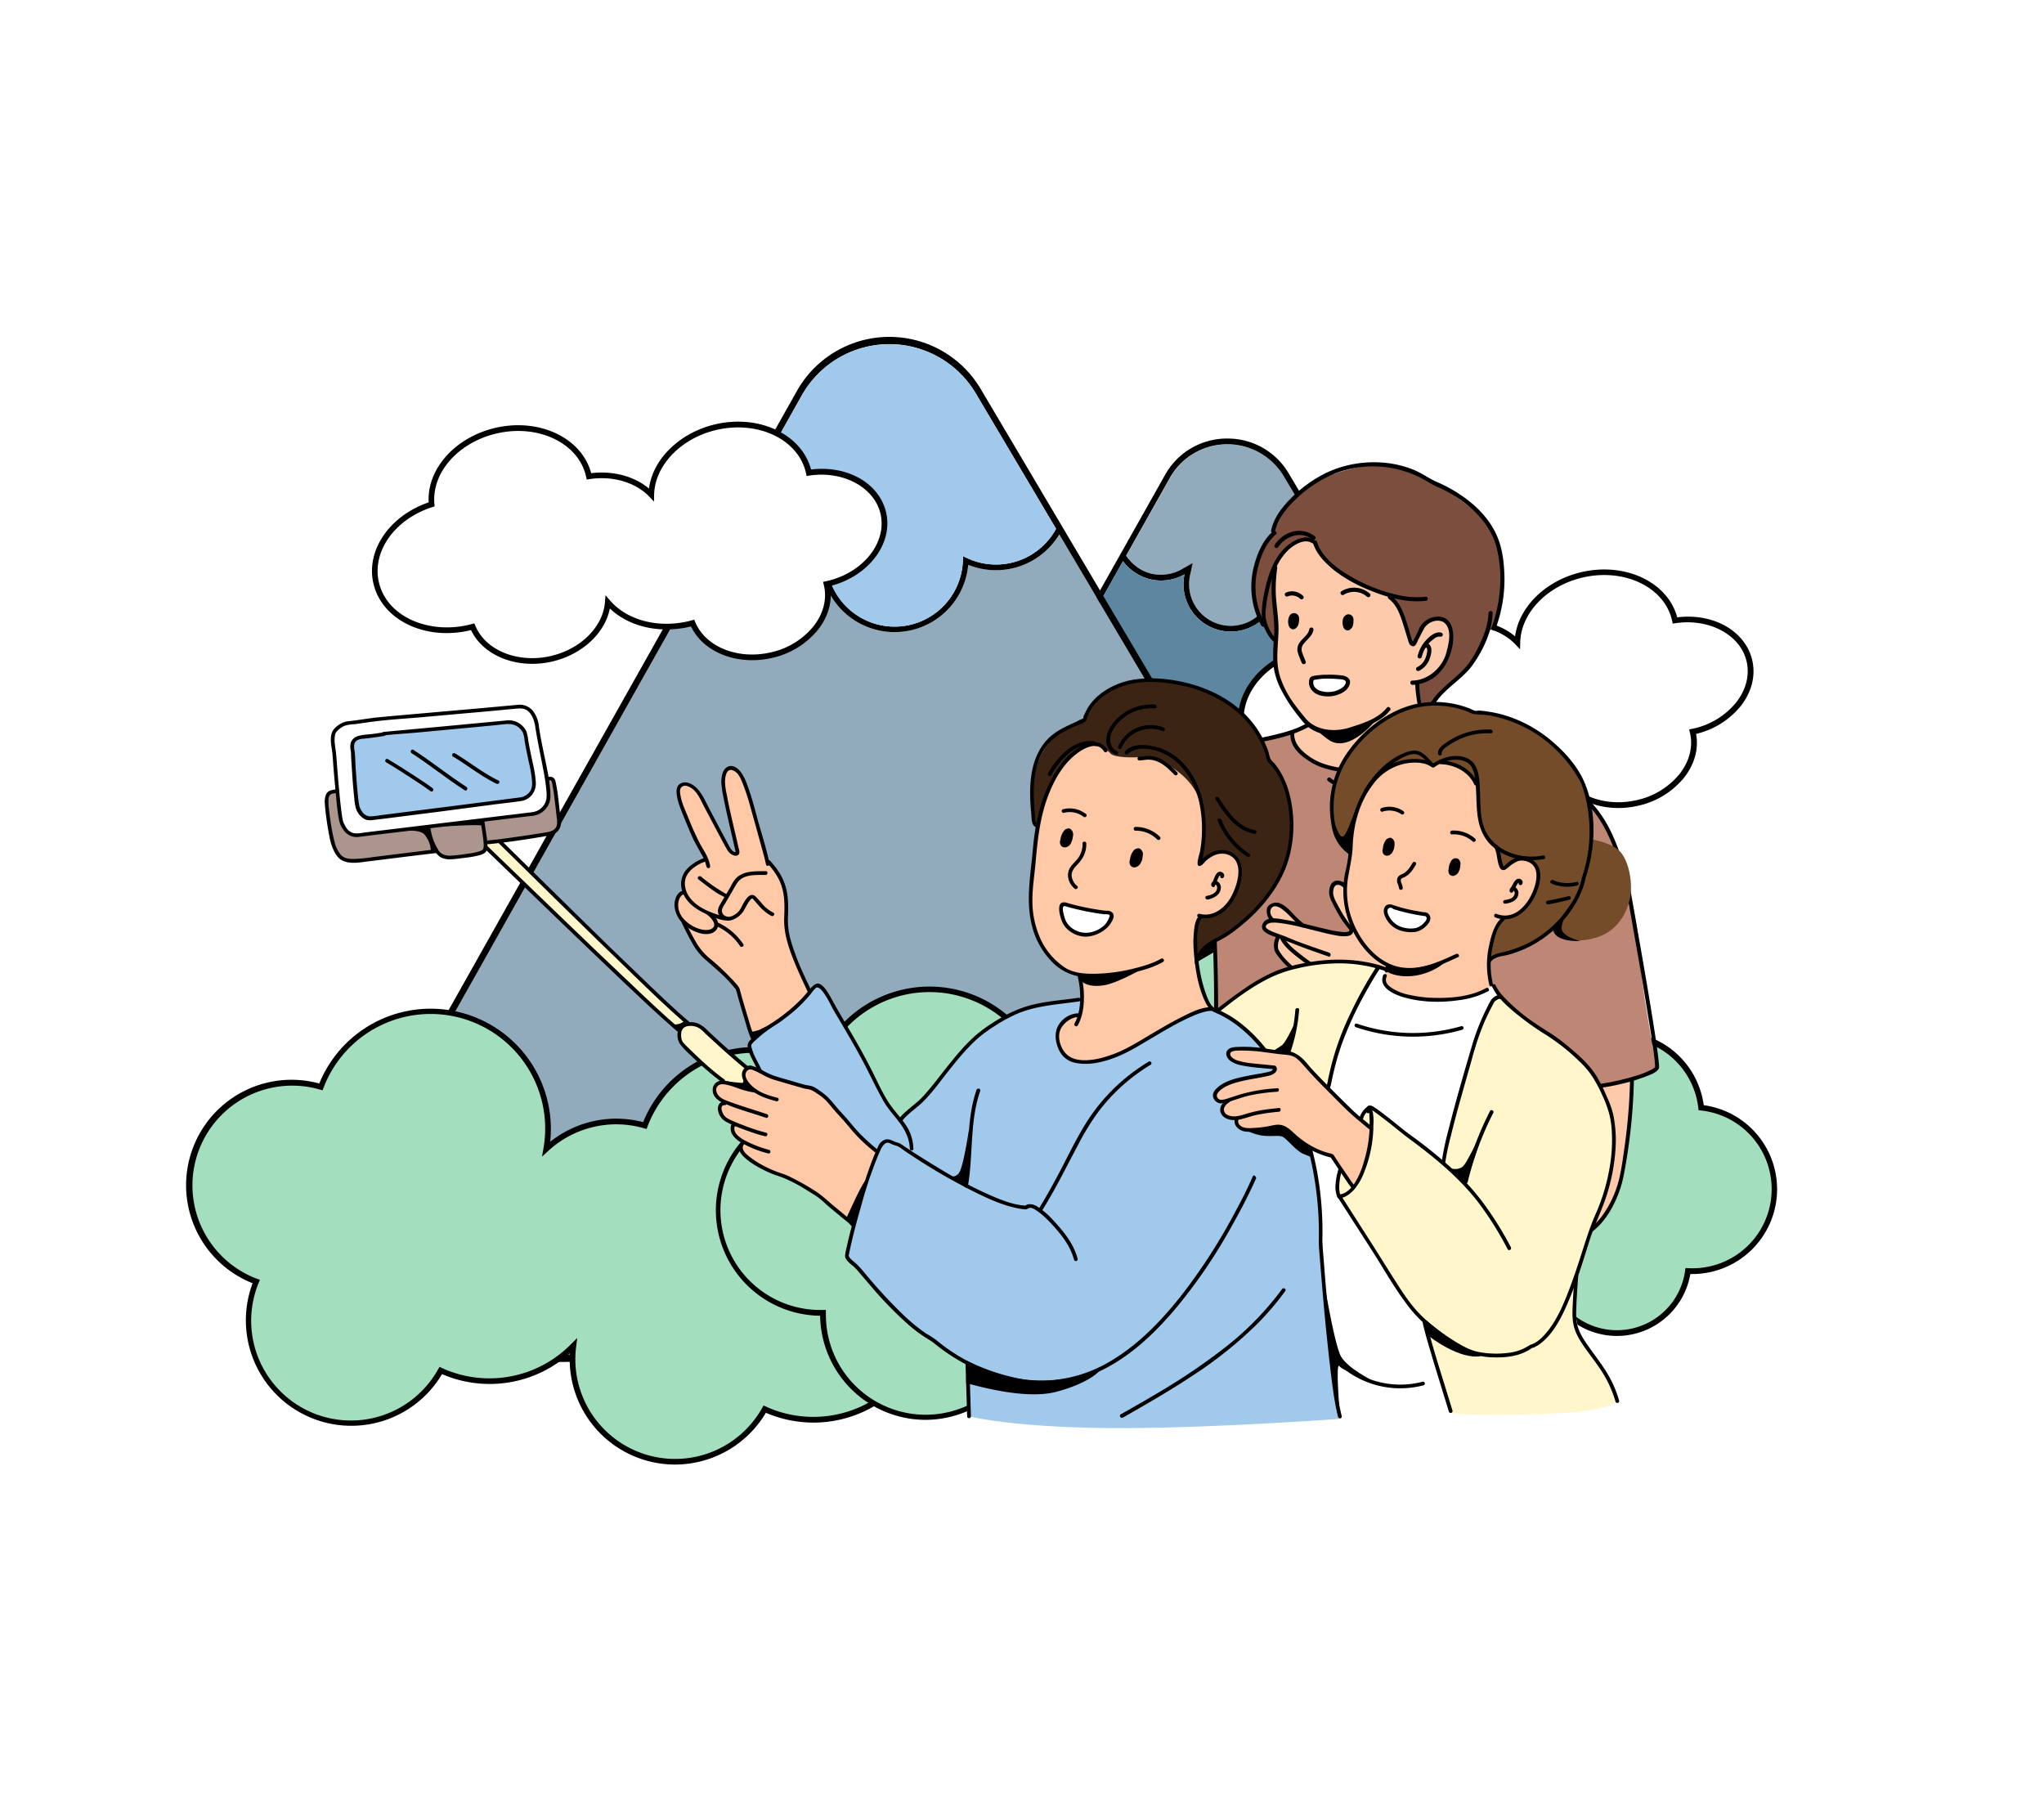 <svg xmlns="http://www.w3.org/2000/svg" viewBox="0 0 1080 950"><defs><style>.cls-1{fill:#fff;}.cls-2{fill:#91aabc;}.cls-3{fill:#5d86a0;}.cls-4{fill:#a0c9ec;}.cls-5{fill:#a3dfbe;}.cls-6{fill:#7b4e3d;}.cls-7{fill:#fdcbac;}.cls-8{fill:#be8775;}.cls-9{fill:#fff6cc;}.cls-10{fill:#754c29;}.cls-11{fill:#3c2415;}.cls-12{fill:#ffc8a6;}.cls-13{fill:#ab958c;}</style></defs><g id="Layer_3" data-name="Layer 3"><rect class="cls-1" x="-251" y="-129" width="9091" height="5187"/></g><g id="Layer_1" data-name="Layer 1"><path class="cls-2" d="M705.37,297.24a22.35,22.35,0,0,1-1.2,2,18.37,18.37,0,0,1-1.32,1.73c-.15.19-.31.38-.48.56l-.51.55c-.17.18-.34.35-.52.52a21.9,21.9,0,0,1-5.46,3.91l-.57.28a21.78,21.78,0,0,1-7.8,2.06l-.68,0-.88,0a21.81,21.81,0,0,1-9.37-2.09l-4.14-2-.14,4.58a22,22,0,1,1-43.49-5.34l1.4-6.53-5.82,3.3a22,22,0,0,1-10.87,2.87A21.55,21.55,0,0,1,608,303c-.44-.11-.87-.24-1.3-.38l-.64-.22-.64-.24c-.43-.17-.84-.36-1.26-.55-.2-.09-.41-.19-.61-.3L603,301c-.33-.18-.66-.37-1-.57l-.28-.17c-.35-.23-.69-.46-1-.71,0,0,0,0,0,0a10.47,10.47,0,0,1-.95-.73.94.94,0,0,1-.2-.16c-.32-.26-.64-.54-.94-.82h0c-.17-.15-.34-.31-.49-.47s-.32-.32-.47-.48,0,0,0,0a10.73,10.73,0,0,1-.79-.89,1.53,1.53,0,0,1-.24-.29c-.19-.21-.36-.43-.53-.65s-.3-.41-.44-.62a4.91,4.91,0,0,1-.38-.55.6.6,0,0,1-.09-.13.76.76,0,0,1-.08-.11h0l23.14-41.13a34.81,34.81,0,0,1,60.28-.68Z"/><path d="M702.85,301a18.37,18.37,0,0,0,1.32-1.73A20.24,20.24,0,0,1,702.85,301Z"/><path d="M848.06,532.27,710.15,299.45l-1.37-2.32L707,294.05,681,250.25a37.39,37.39,0,0,0-32.5-18.55h-.44A37.44,37.44,0,0,0,615.53,251l-22.3,39.64-1.7,3-136.72,243A37.82,37.82,0,0,0,487.75,593h.44l163.88-1.83L816,589.34a37.8,37.8,0,0,0,32.11-57.07ZM595,293.58l23.14-41.13a34.81,34.81,0,0,1,60.28-.68l26.94,45.47a22.35,22.35,0,0,1-1.2,2,18.37,18.37,0,0,1-1.32,1.73c-.15.19-.31.38-.48.56l-.51.55c-.17.18-.34.35-.52.52a21.9,21.9,0,0,1-5.46,3.91c-.19.1-.38.2-.57.28a21.78,21.78,0,0,1-7.8,2.06l-.68,0-.88,0a21.81,21.81,0,0,1-9.37-2.09l-4.14-2-.14,4.58a22,22,0,1,1-43.49-5.34l1.4-6.53-5.82,3.3a22,22,0,0,1-10.87,2.87A21.55,21.55,0,0,1,608,303c-.44-.11-.87-.24-1.3-.38l-.64-.22-.64-.24c-.43-.17-.84-.35-1.26-.55-.2-.09-.41-.19-.61-.3L603,301c-.33-.18-.66-.37-1-.57l-.28-.17c-.35-.22-.69-.45-1-.71,0,0,0,0,0,0a10.47,10.47,0,0,1-.95-.73.94.94,0,0,1-.2-.16,12,12,0,0,1-.94-.82h0c-.17-.15-.34-.31-.49-.47s-.32-.32-.47-.48,0,0,0,0a10.73,10.73,0,0,1-.79-.89,1.53,1.53,0,0,1-.24-.29A6.29,6.29,0,0,1,596,295a6.37,6.37,0,0,1-.44-.62,3.87,3.87,0,0,1-.38-.55.6.6,0,0,1-.09-.13.76.76,0,0,1-.08-.11Zm250.85,275a34.44,34.44,0,0,1-30,17.74L652,588.16,488.15,590a34.81,34.81,0,0,1-30.72-51.87L592.9,297.33l.46-.83a2.19,2.19,0,0,0,.2.25c.19.26.39.52.61.78s.5.61.76.89l.49.53q.29.3.57.57a5.77,5.77,0,0,0,.44.42c.25.24.5.47.75.68a3.57,3.57,0,0,0,.37.31c.31.27.63.52,1,.76s.78.57,1.19.84.75.49,1.14.71a1.61,1.61,0,0,0,.28.17c.36.21.72.4,1.09.59l.61.3c.39.19.79.37,1.19.53l.63.25a23.07,23.07,0,0,0,3,.94l.46.11a24,24,0,0,0,3.17.5c.46,0,.92.07,1.39.09h.83a24.9,24.9,0,0,0,12.35-3.27,25,25,0,1,0,49.43,6.07A24.9,24.9,0,0,0,686,311.9c.54,0,1.07,0,1.6,0l.8-.07.79-.09.63-.09c.23,0,.45-.07.68-.12s.49-.09.74-.15.56-.12.84-.2.56-.14.84-.23l.62-.19a3.84,3.84,0,0,0,.41-.13c.4-.13.79-.28,1.18-.43l1.1-.46.73-.35c.52-.25,1-.53,1.53-.82l.74-.44c.51-.32,1-.66,1.51-1s.8-.6,1.19-.93c.22-.17.43-.36.64-.54l.55-.5a25.09,25.09,0,0,0,4-4.88L845.48,533.79A34.47,34.47,0,0,1,845.86,568.6Z"/><path class="cls-3" d="M845.86,568.6a34.44,34.44,0,0,1-30,17.74L652,588.16,488.15,590a34.81,34.81,0,0,1-30.72-51.87L592.9,297.33l.46-.83a2.19,2.19,0,0,0,.2.25c.19.26.39.52.61.78s.5.61.76.89l.49.53q.29.3.57.57a5.77,5.77,0,0,0,.44.42c.25.24.5.47.75.68a3.57,3.57,0,0,0,.37.31c.31.27.63.52,1,.76s.78.57,1.19.84.75.49,1.14.71a1.61,1.61,0,0,0,.28.17c.36.21.72.4,1.09.59l.61.3c.39.19.79.37,1.19.53l.63.25a23.07,23.07,0,0,0,3,.94l.46.11a24,24,0,0,0,3.17.5c.46,0,.92.07,1.39.09h.83a24.9,24.9,0,0,0,12.35-3.27,25,25,0,1,0,49.43,6.07A24.9,24.9,0,0,0,686,311.9c.54,0,1.07,0,1.6,0l.8-.07.79-.09.63-.09c.23,0,.45-.07.68-.12s.49-.09.74-.15.56-.12.84-.2.56-.14.84-.23l.62-.19a3.84,3.84,0,0,0,.41-.13c.4-.13.79-.28,1.18-.43l1.1-.46.73-.35c.52-.25,1-.53,1.53-.82l.74-.44c.51-.32,1-.66,1.51-1s.8-.6,1.19-.93c.22-.17.43-.36.64-.54l.55-.5a25.09,25.09,0,0,0,4-4.88L845.48,533.79A34.47,34.47,0,0,1,845.86,568.6Z"/><path d="M595,293.58h0a.76.76,0,0,0,.08.11A.75.75,0,0,1,595,293.58Z"/><path class="cls-2" d="M767.24,684.8a52.53,52.53,0,0,1-45.66,27.05L229,717.33a53.07,53.07,0,0,1-46.84-79.09L302.89,423.56l82.52-146.68a39.05,39.05,0,0,0,48.53,12.92,38.11,38.11,0,0,0-.35,5.21,39.08,39.08,0,0,0,78,3.42,39.09,39.09,0,0,0,48.11-16.08L766.65,631.74A52.5,52.5,0,0,1,767.24,684.8Z"/><path d="M228.33,719.51A56.07,56.07,0,0,1,179.49,636L421.06,206.58a56.06,56.06,0,0,1,97.11-1.08L769.23,629.39A56.06,56.06,0,0,1,721.62,714L229,719.51ZM301.58,422l1.31.73L182.11,637.42A53.07,53.07,0,0,0,229,716.51L721.58,711a53.06,53.06,0,0,0,45.07-80.1L515.59,207a53.07,53.07,0,0,0-91.92,1L302.89,422.73Z"/><path d="M769.23,630.21,561.38,279.28l-.91-1.54-1-1.6L530,226.3l-1.27-2.16-10.56-17.82a56.07,56.07,0,0,0-97,.94l-.08.14-4.19,7.45-1.14,2-.87,1.54L385.31,271l-.88,1.55-.86,1.53L179.49,636.77a56.07,56.07,0,0,0,48.84,83.56H229l492.64-5.48a56.07,56.07,0,0,0,47.61-84.64ZM423.67,208.87a53.07,53.07,0,0,1,91.92-1L558,279.39a36.14,36.14,0,0,1-31.72,18.88,35.73,35.73,0,0,1-15.37-3.44l-2.07-1-.07,2.29a36.08,36.08,0,1,1-71.33-8.74l.7-3.28-2.91,1.66A36,36,0,0,1,387.06,274ZM767.24,684.8a52.53,52.53,0,0,1-45.66,27.05L229,717.33a53.07,53.07,0,0,1-46.84-79.09L302.89,423.56l82.52-146.68a39.05,39.05,0,0,0,48.53,12.92,38.11,38.11,0,0,0-.35,5.21,39.08,39.08,0,0,0,78,3.42,39.09,39.09,0,0,0,48.11-16.08L766.65,631.74A52.5,52.5,0,0,1,767.24,684.8Z"/><path class="cls-4" d="M558,279.39a36.14,36.14,0,0,1-31.72,18.88,35.73,35.73,0,0,1-15.37-3.44l-2.07-1-.07,2.29a36.08,36.08,0,1,1-71.33-8.74l.7-3.28-2.91,1.66A36,36,0,0,1,387.06,274l36.61-65.08a53.07,53.07,0,0,1,91.92-1Z"/><path class="cls-5" d="M458.57,633.11a62,62,0,0,0-117.57-39c-.08.2-.15.4-.22.6A54.25,54.25,0,0,0,288.69,607a62,62,0,0,0-118.86-33.35c-.07.2-.14.4-.22.61a54.22,54.22,0,0,0-35,102.53l.79.28-.33.78a54.22,54.22,0,0,0,97.82,46.24c1,.46,2,.91,3.11,1.32A62,62,0,0,0,303,711.17a54.22,54.22,0,0,0,101.13,33.34c1,.47,2.05.91,3.11,1.33a62,62,0,0,0,51.37-112.73Z"/><path d="M356.62,773.79A55.67,55.67,0,0,1,301.1,715a63.48,63.48,0,0,1-65.61,11.81c-.64-.25-1.28-.52-1.93-.8A55.72,55.72,0,0,1,133.47,678,55.72,55.72,0,0,1,168.7,572.46a63.54,63.54,0,0,1,122,30.81,56,56,0,0,1,49.12-10.4,63.53,63.53,0,0,1,120.46,39.47,63.53,63.53,0,0,1-53.67,114.89c-.64-.25-1.28-.51-1.93-.8A55.9,55.9,0,0,1,356.62,773.79ZM305,706.93l-.57,4.43a52.72,52.72,0,0,0,98.33,32.42l.67-1.21,1.26.58c1.05.48,2.05.9,3,1.29a60.53,60.53,0,0,0,50.12-110l-1.07-.56.32-1.17a60.53,60.53,0,0,0-114.73-38.08l-.1.27-.61,1.61-1.33-.39a52.94,52.94,0,0,0-50.64,12l-3.27,3,.77-4.39a60.54,60.54,0,0,0-116-32.54l-.1.27-.61,1.61-1.33-.38a52.72,52.72,0,0,0-34,99.69l.41.15,1.81.67-.75,1.8-.16.39a52.72,52.72,0,0,0,95.11,45l.67-1.21,1.26.57c1.06.49,2,.91,3,1.29a60.45,60.45,0,0,0,65.3-13.91Z"/><path class="cls-1" d="M685.66,344.53c-1.59-17.16,13-34.13,34.27-39,22.78-5.18,44.62,5.48,48.79,23.81,0,.12,0,.23.07.35,13.13-2,25.54,1.91,33,9.68.37-16,14.42-31.23,34.37-35.76,22.78-5.19,44.63,5.48,48.8,23.81,0,.11,0,.23.07.35,18.68-2.86,35.91,6.29,39.36,21.43,3.64,16-9.54,32.69-29.46,37.22l-.56.12.12.45c3.64,16-9.55,32.68-29.46,37.21-18.26,4.16-35.83-3.34-41.43-17-.74.2-1.48.39-2.24.56-17,3.88-33.56-1.12-42.55-11.56-1,13.5-13.09,26.06-30,29.9-18.26,4.16-35.83-3.34-41.43-17-.73.2-1.48.39-2.23.56-22.78,5.18-44.63-5.48-48.8-23.81C652.44,368.78,665.36,351,685.66,344.53Z"/><path d="M738.83,428.78c-14.31,0-27.11-6.78-32.32-17.84l-1,.25c-11.35,2.58-22.84,1.45-32.37-3.2s-16.1-12.42-18.22-21.74c-4-17.47,8.54-35.68,29.21-42.77-.92-17.73,14.12-34.52,35.52-39.39,23.13-5.26,45.45,5.45,50.34,24,11.54-1.4,22.86,1.64,30.55,8.13,2.06-15.69,16.37-29.69,35.3-34,23.14-5.26,45.45,5.45,50.35,23.95,19.22-2.37,36.14,7.25,39.67,22.78,1.87,8.2-.33,16.79-6.18,24.18a43,43,0,0,1-23.51,14.62c1.47,7.89-.78,16.08-6.39,23.17a43.24,43.24,0,0,1-24.41,14.83c-18.14,4.12-36.18-3-42.62-16.68l-1,.25c-15.87,3.61-31.9-.2-41.83-9.73-2.6,13.16-14.77,24.45-30.7,28.08A46.35,46.35,0,0,1,738.83,428.78Zm-30.58-21.41.5,1.23c5.38,13.1,22.45,20,39.71,16.09,15.94-3.62,27.79-15.37,28.82-28.56l.28-3.59,2.35,2.73C788.84,405.65,805,410,821,406.35c.73-.17,1.46-.35,2.17-.55l1.28-.35.51,1.23c5.37,13.1,22.45,20,39.71,16.09A40.18,40.18,0,0,0,887.38,409c5.27-6.67,7.26-14.36,5.6-21.66l-.48-1.92,2.06-.44a40.21,40.21,0,0,0,22.72-13.77c5.27-6.66,7.26-14.36,5.6-21.66-3.2-14.1-19.75-23-37.67-20.28l-1.39.21-.36-1.71c-4-17.5-25.07-27.68-47-22.68-18.89,4.29-32.85,18.73-33.21,34.33l-.09,3.62-2.5-2.62c-7.23-7.57-19.35-11.11-31.64-9.23l-1.4.21-.36-1.71c-4-17.49-25.07-27.67-47-22.68-20.42,4.64-34.65,20.71-33.1,37.37l.11,1.2-1.15.37c-19.85,6.33-32,23.37-28.32,39.62,1.91,8.42,7.81,15.42,16.61,19.71s19.7,5.41,30.38,3c.74-.17,1.46-.35,2.18-.55Z"/><path class="cls-1" d="M228,266.48c-1.59-17.16,13-34.13,34.26-39,22.78-5.19,44.63,5.48,48.8,23.81,0,.11,0,.23.07.35,13.13-2,25.54,1.91,32.95,9.67.37-16,14.42-31.22,34.38-35.76,22.78-5.18,44.63,5.49,48.8,23.82l.06.34c18.69-2.85,35.92,6.3,39.36,21.44,3.65,16-9.54,32.69-29.45,37.22l-.56.12c0,.15.08.29.11.44,3.65,16-9.54,32.69-29.45,37.22-18.27,4.16-35.84-3.35-41.44-17-.73.2-1.48.39-2.23.56-17,3.87-33.56-1.12-42.55-11.56-1,13.5-13.1,26.06-30,29.9-18.27,4.16-35.84-3.34-41.43-17-.74.2-1.48.39-2.24.56-22.78,5.18-44.62-5.48-48.79-23.82C194.81,290.73,207.74,273,228,266.48Z"/><path d="M281.21,350.73c-14.32,0-27.12-6.78-32.33-17.84l-1,.25c-11.35,2.58-22.85,1.44-32.37-3.2s-16.1-12.42-18.22-21.74c-4-17.47,8.54-35.68,29.21-42.78C225.54,247.7,240.57,230.91,262,226c23.14-5.26,45.45,5.45,50.35,24,11.53-1.4,22.85,1.64,30.55,8.12,2.05-15.69,16.37-29.68,35.3-34,23.13-5.26,45.45,5.45,50.34,23.95,19.23-2.37,36.14,7.25,39.68,22.78,3.76,16.56-9.51,33.8-29.69,38.8,1.46,7.89-.79,16.08-6.4,23.17a43.22,43.22,0,0,1-24.4,14.83c-18.15,4.12-36.18-3-42.62-16.68l-1.05.25c-15.87,3.61-31.89-.2-41.82-9.73-2.61,13.16-14.77,24.45-30.71,28.08A46.86,46.86,0,0,1,281.21,350.73Zm-30.59-21.41.51,1.23c5.37,13.1,22.44,20,39.71,16.09,15.93-3.62,27.78-15.37,28.81-28.56l.29-3.59,2.35,2.73c8.92,10.37,25,14.72,41.08,11.08.73-.17,1.45-.36,2.17-.55l1.28-.35.5,1.23c5.38,13.1,22.45,20,39.71,16.09A40.1,40.1,0,0,0,429.75,331c5.28-6.66,7.27-14.35,5.61-21.65l-.49-1.92,2.07-.44c19.07-4.34,31.78-20.23,28.32-35.43-3.21-14.1-19.75-23-37.67-20.28l-1.4.21-.36-1.71c-4-17.5-25.06-27.67-47-22.68C360,231.34,346,245.78,345.62,261.38l-.08,3.62-2.5-2.62c-7.23-7.57-19.35-11.11-31.65-9.23l-1.39.21-.36-1.71c-4-17.49-25.07-27.67-47-22.68-20.42,4.64-34.65,20.71-33.11,37.37l.11,1.2-1.14.37c-19.85,6.33-32,23.37-28.33,39.62C202.08,316,208,323,216.79,327.24s19.7,5.41,30.38,3c.73-.17,1.46-.35,2.17-.55Z"/><path class="cls-5" d="M898.82,585.24a43.31,43.31,0,0,0-86.37,4.62c0,.15,0,.3,0,.45a37.86,37.86,0,0,0-30.7,21.31A43.31,43.31,0,0,0,696,620.27c0,.15,0,.29,0,.44a37.86,37.86,0,0,0,3.43,75.56l.59,0c0,.2,0,.39,0,.59a37.85,37.85,0,0,0,75.36,5.1c.78,0,1.57.06,2.36.06a43.32,43.32,0,0,0,39.86-26.34,37.85,37.85,0,0,0,74.22-4.12c.79,0,1.57.06,2.36.06a43.3,43.3,0,0,0,4.63-86.36Z"/><path d="M737.88,736.2a39.4,39.4,0,0,1-39.34-38.44,39.35,39.35,0,0,1-4-78.39,44.82,44.82,0,0,1,87.77-11.85A39.55,39.55,0,0,1,811,589a44.81,44.81,0,0,1,89.21-5.08,44.81,44.81,0,0,1-6,89.21h-1.08a39.36,39.36,0,0,1-75.82,6.7,44.75,44.75,0,0,1-39.54,23.71h-1.08A39.47,39.47,0,0,1,737.88,736.2Zm-36.32-41.47,0,2.11a36.35,36.35,0,0,0,72.37,4.9l.19-1.37,1.38.07q1.14.06,2.28.06a41.78,41.78,0,0,0,38.48-25.43L818,671l1.08,4.33a36.36,36.36,0,0,0,71.29-4l.18-1.38,1.38.08q1.14.06,2.28.06a41.8,41.8,0,0,0,4.47-83.37l-1.2-.13-.13-1.2A41.81,41.81,0,0,0,814,589.86l0,1.82-1.38.13a36.51,36.51,0,0,0-29.49,20.46l-1.93,4-.89-4.37a41.81,41.81,0,0,0-82.78,8.35l0,1.81-1.38.13a36.35,36.35,0,0,0,3.29,72.56Z"/><path class="cls-5" d="M719.57,534.59a62,62,0,0,0-123.7,6.63c0,.21,0,.42,0,.64a54.22,54.22,0,0,0-44,30.51,62,62,0,0,0-122.82,12.39c0,.22,0,.43,0,.64A54.22,54.22,0,0,0,434,693.62l.85,0c0,.28,0,.56,0,.84a54.22,54.22,0,0,0,107.94,7.3c1.12.06,2.25.1,3.38.1a62.06,62.06,0,0,0,57.09-37.73,54.22,54.22,0,0,0,106.32-5.91c1.11.06,2.24.09,3.37.09a62,62,0,0,0,6.63-123.7Z"/><path d="M489.06,750.17a55.79,55.79,0,0,1-55.72-55,55.72,55.72,0,0,1-5.75-111.07,63.53,63.53,0,0,1,124.85-15.91,56,56,0,0,1,41.93-27.63,63.53,63.53,0,0,1,126.55-7.27,63.53,63.53,0,0,1-8,126.55l-2.09,0a55.73,55.73,0,0,1-107.93,8.61,63.47,63.47,0,0,1-56.76,35c-.68,0-1.38,0-2.09,0A55.89,55.89,0,0,1,489.06,750.17Zm-52.68-58.09,0,1.94c0,.14,0,.28,0,.42a52.72,52.72,0,0,0,105,7.1l.18-1.37,1.38.07c1.16.07,2.24.1,3.3.1a60.49,60.49,0,0,0,55.71-36.82l1.75-4.11,1.08,4.33A52.72,52.72,0,0,0,708.08,658l.18-1.37,1.39.07c1.16.06,2.23.09,3.29.09a60.53,60.53,0,0,0,6.47-120.71l-1.2-.13-.13-1.2a60.53,60.53,0,0,0-120.71,6.47v.29l0,1.72-1.38.12A53,53,0,0,0,553.26,573l-1.94,4-.88-4.38a60.54,60.54,0,0,0-119.86,12.09c0,.1,0,.2,0,.3l0,1.71-1.38.13A52.72,52.72,0,0,0,434,692.12h.43Z"/><path class="cls-6" d="M754.37,380.31s3.66-14,11.65-18.6,20.63-28.15,24.68-34.12,6.25-39.82-5.21-51.75-28.87-21.35-28.87-21.35S740.44,245,729,245.33s-40.78,7.13-49.18,22.37-7.28,13.54-7.28,13.54-9.85,13.89-10.5,22.83.47,27.3,12.94,34.58S754.37,380.31,754.37,380.31Z"/><path class="cls-7" d="M673.67,297.17s.42,32.51.86,37.81-1.88,19.41.92,25.75,15.71,22.86,15.71,22.86l-8,4.17s1.07,7.5,9.49,13.26,45.62,9.69,57.23,5.59,24.1-12,24.1-12-14.09-4.89-17.62-9-8-25.1-8-25.1,10.1-1.2,15-12.36,4.51-15.38,1-19.59-10.08-1.73-11.35.37-5.61,11.95-6,10.95l-9.16-21a6.37,6.37,0,0,0-4.19-3.7s-24.06-8.6-30.77-15.72-8.89-13.42-8.89-13.42S681,282.36,673.67,297.17Z"/><path class="cls-8" d="M773.93,394.65l45.84,18.24a38.24,38.24,0,0,1,27.77,22.55c8.46,19.83,16.82,39.08,18.62,66.86s10.34,62.91,8.2,63.63l-16.11,5.56s-21.87,6.12-36.39,3.72L813,662.93s-6.68,44.8-8.48,49.51-5.68,7.36-15.45,8-44.89-4.76-67.93-9.94-74.69-18.59-81.55-21.1-21.32-6.55-21.12-14.73,17.86-51.06,21.73-64.71l1.6-109.73s-39.17,23-42.56,24.26-8.54,4.51-12.33,1-18.34-22.95-21-30.55-9.14-23.9-9.14-23.9,37.34-26.74,43.43-35.73,21-33.14,38.86-37.22l44.05-10.26s1.73,12.06,15.67,15.92,36.52,7,45.39,5.15S772.75,393.77,773.93,394.65Z"/><path class="cls-7" d="M862.38,570.82S858.44,618,855,628.69s-17,26.74-27.84,27.43-33.89-11.93-45.52-26.61S731.81,557.69,730,555.4s-16.61-20.53-20.53-25.18-22-13.46-27.59-19.16-7.14-8.21-7.45-9.91a20,20,0,0,1,.51-5.76c.19-1-6.15-3.16-7.07-5s1.21-4.62,4.42-4.26c0,0-2.87-6.72-1.73-7.77s4.71-.7,7.16,1.71,8.77,7.9,8.77,7.9,17.4,5.48,23.16,5.63,4.34-2.06,2.79-4.29-10.52-13.82-9.54-18.77,6.67-5.45,9.69-1.27,19.46,25.89,24.13,30,13.07,22.12,15.47,26.17,30.31,31.63,30.31,31.63l16.25,12.68s16.18,5.16,33.34,5A121.06,121.06,0,0,0,862.38,570.82Z"/><path d="M788.52,490.91l-1.3,22.95-2.11,36.57-.46,8.41-.37-.65a43,43,0,0,0,6.73,5.28,65.71,65.71,0,0,0,19.73,8.44c9.61,2.28,19.67,2.37,29.43,1.39a121,121,0,0,0,24.27-4.93,48.24,48.24,0,0,0,7.51-2.92,9.76,9.76,0,0,0,2.1-1.22c.25-.17.2-.25.43-.35s0,.07,0,.07,0-.21,0-.22,0,0,0-.21a7.39,7.39,0,0,0-.06-1.15c0-1.15-.17-2.32-.31-3.42-1-8.55-2.46-17-3.83-25.47-1.77-11.14-3.69-22.24-5.67-33.42-1.54-8.73-3.06-17.54-4.66-26.36-.38-2-.75-4.07-1.07-6.07a20.42,20.42,0,0,0-1.14-3.94c-1.22-4.24-2.45-8.42-4-12.51-2.82-8.06-6.44-16-11.88-22.73a41.68,41.68,0,0,0-8.94-8.5,60.27,60.27,0,0,0-7.83-4.42c-13.4-6.54-27.63-11.1-41.49-16.45-4.64-1.78-9.39-3.37-14-5.16-3.57-1.43-7.34-3-10.36-5.36-1.15-1-2.13-2.21-3.13-3.27a43.37,43.37,0,0,1-3.29-3.87c-2.61-3.73-3.69-8-4.3-12.43a60.55,60.55,0,0,1-.77-8.29c0-1.29,2.07-1.45,2.1-.15a56.43,56.43,0,0,0,1.78,13.56c1.34,4.77,4.55,8.34,7.86,11.79s9.19,5.48,13.91,7.21L789.13,399c9.44,3.53,19,6.86,28.27,10.79s16.94,7.39,23.37,14.18c7.66,8.1,12.36,18.54,15.83,29a116.74,116.74,0,0,1,4.66,16l5.45,30.94c2.51,14.21,4.94,28.48,7.17,42.71.82,5.17,1.58,10.32,2.25,15.52.14,1.46.33,3,.45,4.52s.06,1.87-.59,2.6c-1.5,1.77-4.33,2.7-6.41,3.5A93.8,93.8,0,0,1,857,572.59a115.72,115.72,0,0,1-36.38,3,67.4,67.4,0,0,1-29.43-9.6,53.74,53.74,0,0,1-6.8-4.93c-.6-.55-1.67-1.26-1.78-2.14a24,24,0,0,1,.21-3.17l.33-6.65,1.12-19.91,2.07-36,.13-2.12C786.48,489.71,788.58,489.56,788.52,490.91Z"/><path d="M691.9,383.81c-10,5.71-21.92,7.47-33.07,9.66-9.74,1.91-20.44,3.63-28.69,9.55-6.91,4.9-12.49,11.71-17.91,18.12-7,8.33-13.85,16.73-21.4,24.5a148.7,148.7,0,0,1-33.75,26.25l.39-1.21c2.17,5.93,4.58,11.7,7.15,17.43,4.64,10.35,9.77,20.81,16.82,29.79a38.53,38.53,0,0,0,4.81,5.24,16.91,16.91,0,0,0,2.4,1.91,3.2,3.2,0,0,0,1,.64c.19.11-.08,0,.26.12a8.79,8.79,0,0,0,2.93-.34,32.73,32.73,0,0,0,4.73-1.56c9-3.48,17.5-8.21,25.87-12.89,5.79-3.27,11.55-6.69,17.27-10l.26-.23c1.21-.69,2.35,1.11,1.21,1.81-5,3-10,5.86-15,8.71a277.12,277.12,0,0,1-26.74,13.71c-3,1.2-6.25,2.68-9.51,2.89a5.35,5.35,0,0,1-3.17-.92,30.84,30.84,0,0,1-5.09-4.52c-7.76-8.34-13.13-19-17.94-29.23a226.2,226.2,0,0,1-9.12-21.53l-.07-.37a1,1,0,0,1,.39-1.21,143,143,0,0,0,30.9-23.46c7.83-7.72,15-16.22,22-24.73,5.55-6.68,11.15-13.62,18-19.17s16.88-8.34,26.12-10.27c6.65-1.46,13.36-2.54,20-4.14s12.21-3.2,17.69-6.31c1.19-.62,2.34,1.11,1.15,1.73Z"/><path d="M640.59,437.17c-1,14.44.78,28.94,1.55,43.31s1.26,29,1.42,43.56,0,28.86-.37,43.28c-.22,7.16-.5,14.25-.92,21.38s-.55,14.53-1.34,21.66a8.3,8.3,0,0,1-1,2.8c-.83,2.05-1.74,4.08-2.58,6.12-2.72,6.46-5.3,12.94-7.76,19.52s-5.3,14.72-7.37,22.23a88.21,88.21,0,0,0-2.12,9.51,22.75,22.75,0,0,0-.25,6.59,6.28,6.28,0,0,0,2.34,3.32,31.7,31.7,0,0,0,6,3.63,137.84,137.84,0,0,0,21,7.76c20.24,6.26,41,11,61.66,15.55,10.81,2.38,21.56,4.67,32.4,6.91s22.36,4.62,33.69,5.45c6.33.49,12.94.66,19.1-.89a17.44,17.44,0,0,0,4.88-1.88,8.9,8.9,0,0,0,2.55-2.06,6.46,6.46,0,0,0,1.17-1.91.88.88,0,0,1,.15-.39c.15-.4,0,.13,0-.21a7.18,7.18,0,0,0,.33-1.29c.95-5.1,1.62-10.25,2.36-15.38,1.83-13.06,3.52-26.15,5.23-39.31.16-.82.26-1.66.35-2.5s2.19-.92,2.06.41l-4.2,31.73c-.92,6.74-1.84,13.48-2.9,20.2-.37,2.57-.59,5.45-1.65,7.88-2.83,6.29-11.56,7.47-17.56,7.84-9,.57-18-.53-26.9-2-11.7-1.84-23.23-4.5-34.81-7-21.78-4.65-43.54-9.43-65-15.29-8.67-2.38-17.31-4.89-25.68-8-5.32-2-11.11-4.08-15.59-7.76A8.59,8.59,0,0,1,618,678.1a19.11,19.11,0,0,1-.09-6.66c.86-6.82,3-13.47,5.13-20,4.28-13.15,9.41-26,14.8-38.61a14,14,0,0,0,1.18-2.69c0-.28,0-.94,0-1.21s.09-1.91.2-2.82l.36-6.07.65-10.72q1.1-21.92,1.3-44t-.53-44.1c-.51-14.6-1.54-29.09-2.34-43.6a167.2,167.2,0,0,1-.11-20.88c.12-1.33,2.18-.92,2.06.41Z"/><path d="M779.31,698.67c-9.81.11-19.45-2-28.77-4.68s-18.53-5.92-27.65-9.25a464.6,464.6,0,0,1-53.41-23.61c-9.76-5.09-19.39-10.52-28.73-16.31-1.15-.66-.2-2.55,1-1.89A471.76,471.76,0,0,0,692.56,670a451.21,451.21,0,0,0,54.28,20.65c10.5,3.24,21.24,6,32.32,5.89,1.28,0,1.44,2.08.15,2.1Z"/><path d="M638.9,462.05l2.58,37.79-12.35,9.24S640.57,482.23,638.9,462.05Z"/><path d="M628.47,509.88a.9.9,0,0,1-.26-1.19c0-.28,10.81-25.84,9.71-45.34l-.11-1.24a1.05,1.05,0,0,1,1-1.08h.08a1,1,0,0,1,1,.94l.11,1.24,2.54,36.57a1.19,1.19,0,0,1-.4.92l-12.41,9.23a1.11,1.11,0,0,1-.83.19A.73.73,0,0,1,628.47,509.88ZM639,478.77a144,144,0,0,1-7.53,27.28l9-6.7Z"/><path d="M863.31,570.79a298,298,0,0,1-5.2,49.23A59.07,59.07,0,0,1,854,633.48c-3,6.83-7.33,13.46-13.5,17.87-8,5.69-17.84,6-26.93,2.9-11.7-4-21.44-12.43-29.73-21.31s-16.71-20.34-24-31.28q-19.41-29.38-39.76-57.95a68.61,68.61,0,0,0-6.79-8.14,84.08,84.08,0,0,0-6.73-6.35,79.29,79.29,0,0,0-8.15-5.34,140.72,140.72,0,0,1-16.52-11.66,49.48,49.48,0,0,1-5.63-5.77c-1.19-1.53-2.72-3.19-3-5.25a10,10,0,0,1,1.4-7c.73-1.14,2.31.25,1.58,1.39a9.31,9.31,0,0,0-1,4.51,3.67,3.67,0,0,0,.36,1.79,25.33,25.33,0,0,0,4.6,5.92c4.26,4.42,9.56,7.91,14.6,11.28s10.86,6.38,15.51,10.67a90.12,90.12,0,0,1,10.27,11.12c1.37,1.71,2.51,3.5,3.79,5.33l8.11,11.55c7.85,11.14,15.67,22.35,23.18,33.71S769.81,613,778,623s16.81,19.14,27.77,25.41c8.59,4.93,19.41,8,28.94,3.86,7-3,12.07-9.3,15.6-15.88a57,57,0,0,0,5.08-12.91c1.34-5.59,2.13-11.36,2.92-17.06,1.14-7.84,1.93-15.75,2.46-23.71.2-3.89.42-7.85.49-11.76C861.27,569.59,863.3,569.43,863.31,570.79Z"/><path d="M701.86,505.35l-10.2-3.61c-4.93-1.77-9.75-3.74-14.65-5.65-2.93-1.08-6.56-1.88-9-3.94a3.37,3.37,0,0,1-.6-4.48c2-3.52,7.69-2.38,10.86-1.82,8,1.24,15.71,3.57,23.51,5.27a43.82,43.82,0,0,0,8,1.31,6.26,6.26,0,0,0,2.69-.25c1.09-.42.27-1.3-.26-1.91a51.05,51.05,0,0,1-5.93-8.9c-1-1.69-1.81-3.43-2.68-5.17a11.61,11.61,0,0,1-1.27-4c-.26-3.34,1-7.38,5.09-6.91a7.66,7.66,0,0,1,4.19,2.26l4.05,4.39c5.47,6.23,10.18,13,15.33,19.42,3.95,4.86,8.16,9.56,11.44,14.93,1.76,3,3.5,6.05,5.11,9.09s2.84,6.14,4.32,8.72a41,41,0,0,0,5.71,7.14c6.62,7.25,13.93,13.93,21.19,20.45s13.89,12.35,21,18.27c1.83,1.58,3.72,3.17,5.64,4.63.13.09.73.64.37.29l.14,0c-.45-.23-.07,0,.14,0l2.42,1.48c4,2.3,7.91,4.73,11.76,7.22A103.76,103.76,0,0,1,832.74,593a19,19,0,0,1,3.57,3.93,1.07,1.07,0,0,1-1.8,1.14c-2.1-3.42-5.94-6-9.2-8.27-4.24-3.06-8.61-5.86-13.06-8.61l-7.21-4.3c-.19-.11.37.29-.07,0l-.2,0-.69-.5-2-1.62c-6-4.85-11.87-9.94-17.69-15.11-7.54-6.57-15-13.36-22.13-20.42-5.06-5-10.4-10.08-13.54-16.56a153.62,153.62,0,0,0-9.46-17.32,66.18,66.18,0,0,0-5-6.65c-2.82-3.42-5.63-6.84-8.37-10.31-4.82-6.25-9.39-12.67-15-18.35-1.18-1.24-2.45-2.71-4.35-2.52s-2.27,3.12-2.1,4.8a12.72,12.72,0,0,0,1.47,4.08c1,1.9,2,3.83,3.07,5.68s2.28,3.6,3.45,5.26,1.28,1.47,1.83,2.3c1.51,2.08.78,4.29-1.83,4.84a16.75,16.75,0,0,1-6-.2c-3-.47-6.11-1.23-9.1-2-7.36-1.76-14.84-4-22.4-4.76-1.55-.1-3.59-.29-5,.57s-1.45,1.86-.39,2.64a17.57,17.57,0,0,0,3.83,1.91l5.12,1.88,6.47,2.65c4.78,1.81,9.66,3.5,14.53,5.19l2.15.72.59.26h.07c1.27.4.86,2.46-.42,2.06Z"/><path d="M687.76,489.82c-3.56-2.57-6.18-6.24-9.64-8.93-1.47-1.22-4.7-3.3-6.28-1.11s.07,4.65,1.42,5.78a1.05,1.05,0,0,1-1.39,1.58,7.82,7.82,0,0,1-2.43-7.13c.62-2.37,4.11-3.75,6.7-2.8s5,3.35,6.92,5.38a42.64,42.64,0,0,0,6.09,5.65c1.12.8-.25,2.31-1.39,1.58Z"/><path d="M697.69,514.09a107.14,107.14,0,0,1-12-8.26c-3.39-2.68-7-5.6-9.11-9.46-.61-1.2,1.12-2.35,1.73-1.15,2.12,3.7,5.5,6.45,8.83,9a95.41,95.41,0,0,0,11.49,7.94c1.13.72.2,2.54-.95,1.88Z"/><path d="M802.71,569.59c.11-.55,4.32,5.15,34.3,6.29,0,0-16.62,5.25-24.55,4.23,0,0-9.37-6.37-9.71-7.51A11.24,11.24,0,0,1,802.71,569.59Z"/><path d="M785.48,668.91A323.43,323.43,0,0,1,706.07,596c-6.31-8-12.14-16.43-17.63-25-.7-1.14,1-2.29,1.73-1.15a323.18,323.18,0,0,0,71.58,79.52A302.23,302.23,0,0,0,786.43,667c1.07.72.19,2.61-.95,1.88Z"/><path d="M674.86,300.13a77.37,77.37,0,0,0-.69,15.21c.37,4.93,1.11,9.8,1.33,14.77.35,9.35-2.1,18.72,1,27.84s7.92,15,13.26,21.5,15.26,7.63,23.75,4.83c7-2.26,14.46-4.47,19.28-10.36.93-1.1,2.57.37,1.63,1.47-4.25,5.22-10.53,7.68-16.74,9.79-8.29,2.91-17.28,5-25.17-.18-3.09-2-5.32-5.2-7.6-8.09a78.37,78.37,0,0,1-8-12.52,36.86,36.86,0,0,1-4-12.6,86.86,86.86,0,0,1,.26-14.87c.43-6.41-.4-12.65-1-19.05a77.25,77.25,0,0,1,.56-18.17c.14-1.4,2.34-1,2.13.43Z"/><path d="M749.87,332.13a11,11,0,0,1,10.48-6.33c4.51.33,6.47,3.36,7.24,7.38s-.1,9.76-1.86,13.91a25.39,25.39,0,0,1-7.1,10.15,21,21,0,0,1-12.27,4.61c-1.43,0-1.64-2.18-.2-2.25,8.6-.14,16.11-7,18.19-15.22,1.1-4.42,2.85-11.07-.73-14.93-1.4-1.56-3.93-1.78-6-1.26a9.23,9.23,0,0,0-5.85,5C751.2,334.4,749.25,333.44,749.87,332.13Z"/><path d="M761,336.36a4.17,4.17,0,0,0-3.31,1.2,15.3,15.3,0,0,0-3,2.62,16.23,16.23,0,0,0-3.45,6.88c-.34,1.36-2.54.92-2.19-.44a18.75,18.75,0,0,1,4.28-8.21c1.92-2.12,5-4.86,8.05-4.18a1.09,1.09,0,1,1-.43,2.13Z"/><path d="M752.72,340.06c1.73-1.16,3.17.92,3.51,2.41a10.55,10.55,0,0,1-.62,4.88,11.15,11.15,0,0,1-6,7.15,1.1,1.1,0,0,1-.73-2.07,8.89,8.89,0,0,0,4.3-4.71,12.53,12.53,0,0,0,.84-3.12,4.63,4.63,0,0,0,.05-1.7,1.78,1.78,0,0,0-.28-.7l-.1-.24h-.07c0-.08,0-.14.3-.08a1.12,1.12,0,1,1-1.64-1.52A1.09,1.09,0,0,1,752.72,340.06Z"/><path d="M709.52,327.49a3.39,3.39,0,0,1,2.43-2.87,2.66,2.66,0,0,1,3.11,2,4.91,4.91,0,0,1,.08,1.38,12.75,12.75,0,0,1-.25,2.3,3.31,3.31,0,0,1-1.34,2.09,1.83,1.83,0,0,1-2.12.58,2.56,2.56,0,0,1-1.56-1.46A7,7,0,0,1,709.52,327.49Z"/><path d="M680.79,326.88c.25-1.24,1-2.65,2.43-2.87a2.64,2.64,0,0,1,3.11,2,4.39,4.39,0,0,1,.08,1.37,8.39,8.39,0,0,1-.32,2.29,3.71,3.71,0,0,1-1.27,2.11,2.19,2.19,0,0,1-2.2.63,2.87,2.87,0,0,1-1.55-1.53A6.76,6.76,0,0,1,680.79,326.88Z"/><path d="M708.75,312.41a12.66,12.66,0,0,1,15,1.21c1.1.93-.37,2.56-1.47,1.63a10.43,10.43,0,0,0-12.29-1c-1.22.75-2.41-1.13-1.21-1.81Z"/><path d="M694,332.87c-.65,3.23-3.41,4.89-5.28,7.44a4.4,4.4,0,0,0-.76,4.2c.52,1.68,1.27,3.26,1.88,4.88s-1.56,2.05-2.08.73-1.4-3.35-1.92-5a6.1,6.1,0,0,1,.3-4.72c1.44-2.93,5.07-4.63,5.66-7.94a1.12,1.12,0,0,1,2.2.44Z"/><path d="M679.56,313.06a8.13,8.13,0,0,1,8.87,1.71,1.08,1.08,0,0,1-1.4,1.65,6.16,6.16,0,0,0-6.75-1.28,1.13,1.13,0,0,1-1.36-.7,1.05,1.05,0,0,1,.6-1.36Z"/><path d="M666.48,330.59a42.67,42.67,0,0,1-4.5-28.9c1.56-7.47,4.63-15.64,10.45-20.83,1-.94,2.75.55,1.7,1.48-5.45,4.77-8.26,12.06-9.8,19a39.94,39.94,0,0,0,4,28c.69,1.21-1.14,2.48-1.81,1.21Z"/><path d="M671.63,280.2c1.27-6,5-11.14,9.11-15.53a69.87,69.87,0,0,1,18-13.82c14.46-7.68,32.9-8.84,48.16-2.65,4.49,1.83,8.27,4.73,12.68,6.61a72.75,72.75,0,0,1,9.89,5.19c9.46,5.89,18,14,22.08,24.56,2.55,6.51,3.27,14,3.38,21a75.51,75.51,0,0,1-4.84,27c-.48,1.34-2.42.31-1.95-1,4.82-13.39,6.14-28.19,2.69-42-2.71-11-10.82-19.81-20-26.07a76.12,76.12,0,0,0-10.14-5.74,47.41,47.41,0,0,1-5.27-2.56,55.55,55.55,0,0,0-49.59-5.2,64.58,64.58,0,0,0-20.58,13.23c-5,4.71-10,10.56-11.55,17.4C673.49,282,671.29,281.56,671.63,280.2Z"/><path class="cls-1" d="M696.84,365.87c5.15,2.1,12.68-.18,14.67-3.35,0,0,2.58-3.62-2-4.53s-16-.57-16.44.78A5.92,5.92,0,0,0,696.84,365.87Z"/><path d="M697.33,364.9a13.42,13.42,0,0,0,11.38-1.23,8.48,8.48,0,0,0,1.54-1.26l.41-.63c-.23.45,0,.07,0-.07a2.27,2.27,0,0,0,.39-.85,1.54,1.54,0,0,0,0-.85c-.58-1.05-2.43-1.06-3.41-1.18s-3.24-.22-4.87-.26a33.72,33.72,0,0,0-8.57.71l-.32.15c0,.15.27-.66.15,0a5.42,5.42,0,0,0-.08,1.84c.27,1.84,1.7,2.91,3.34,3.67s.28,2.48-1,2a7.38,7.38,0,0,1-4.34-4.37,6,6,0,0,1,.14-4.26c.66-1.15,2.25-1.26,3.28-1.41a37.73,37.73,0,0,1,5.51-.4,43.47,43.47,0,0,1,6.25.18c1.69.12,3.74.25,5.14,1.45s1.19,2.6.71,3.93a5.68,5.68,0,0,1-.55,1,5.36,5.36,0,0,1-1.15,1.49c-3.83,3.44-10.36,4.28-15,2.43C695.05,366.3,696,364.35,697.33,364.9Z"/><path d="M788.67,323.82c-.23,9.74-5,19.57-10.48,27.4-7,10-21.84,15.63-22.7,29.24-.14,1.4-2.27,1-2.2-.44.89-13.39,14.57-19.29,22.09-28.65a55.32,55.32,0,0,0,6.24-10.53c2.55-5.21,4.7-11,4.88-16.88C786.49,322.6,788.74,322.41,788.67,323.82Z"/><path d="M695.79,286.17c2.68,8.4,10.71,14.29,18,18.46A85.84,85.84,0,0,0,739,314.45a44.54,44.54,0,0,0,14.33.87c1.32-.16,1.47,1.94.15,2.1-9.15,1.1-18.46-1.26-27-4.46s-16.14-7.16-22.8-12.78c-4.28-3.57-8.21-7.85-9.91-13.26-.39-1.3,1.6-2,2-.75Z"/><path d="M735.11,314.89c4.44,3.18,6.51,8.88,8.14,13.92.94,2.83,1.64,5.75,2.64,8.59l.54,1.25.24.55c-.42.35-.48.26-.18-.18a23.42,23.42,0,0,0,1.16-2.19l2.62-5.26a1.05,1.05,0,1,1,1.88.95l-2.83,5.57c-.59,1.17-1.33,3.81-3.09,3.31s-2-2.47-2.4-3.69-1.07-3.57-1.65-5.33c-1.74-5.57-3.51-12.42-8.44-16-1.13-.79.24-2.3,1.37-1.51Z"/><path d="M693.09,286.85c-3.84-2.27-8.78.67-11.79,3.21a29.32,29.32,0,0,0-7.36,10.74,70.79,70.79,0,0,0-4.07,13.9c-.48,2.4-.81,4.76-1.08,7.21a17.09,17.09,0,0,0,.2,5.75c.87,3.53,2.71,7.54,5.58,10,1,.85-.34,2.43-1.39,1.58-2.87-2.43-4.75-6.23-5.83-9.74s-.66-9.2.18-13.74c1.77-9.57,4.67-20.49,12.36-27.17,3.54-3.07,9.47-6.31,14.14-3.59,1.14.72.2,2.6-.94,1.88Z"/><path d="M693.31,285c-5.79-4.65-14-1.8-17.86,3.93a1.13,1.13,0,0,1-1.45.5,1.05,1.05,0,0,1-.53-1.39l0-.07a16.63,16.63,0,0,1,9.41-7.05,13.67,13.67,0,0,1,11.87,2.45C695.89,284.26,694.42,285.9,693.31,285Z"/><path d="M683.89,387.42c-.55,6,5.4,10.86,9.93,13.55,6.06,3.64,13.17,4.5,20,5.65s14.5,2.12,21.88,1.66a62.21,62.21,0,0,0,22-5.31c3.14-1.44,6-3.45,9-5.12s5.74-3.35,8.95-3.35c1.28,0,1.5,2.15.16,2.1-3,0-6,1.88-8.44,3.24s-5.38,3.35-8.16,4.72a63.85,63.85,0,0,1-22.57,5.77,98,98,0,0,1-23-1.61c-7.52-1.29-14.5-2.11-20.75-5.86s-11.74-8.78-11-15.85c.13-1.34,2.19-.92,2.06.41Z"/><path d="M738.65,425.73a151.25,151.25,0,0,1-19.51-5.33c-3.07-1-6.07-2.15-9-3.38s-6-2.35-8.54-4.43c-1.05-.85.34-2.43,1.38-1.58,2.39,2,5.52,3.11,8.3,4.24s6.16,2.37,9.24,3.42a147,147,0,0,0,18.57,5,1,1,0,0,1,.82,1.23,1,1,0,0,1-1.23.83Z"/><path d="M712,386c12.38-4.38,16-6.72,16-6.72s-13.28,17.48-24.3,12.56c-2.69-1.18-9.28-7.14-9.28-7.14C697.09,386.42,703.05,389.11,712,386Z"/><path d="M694.37,384.66a8.61,8.61,0,0,1-1.67-1.26Z"/><path d="M813,662.93s-8.72-2.11-23.17-17c-19.83-20.47-31.17-48-31.17-48S777.86,630.61,796,643s18.12,11.13,18.12,11.13Z"/><path class="cls-9" d="M382.73,571.43l-23-20.55s-2-5.64.56-8.34,8.45.11,9.89.49,24.58,21.61,24.47,22.05,3,10.5,3,10.5Z"/><path class="cls-9" d="M189.47,384.09c.78-.28,169.17,160.22,169.17,160.22s2.66-3.43,4-3.21l1.33.28L200,381.65Z"/><path class="cls-1" d="M728.59,510.71l4.31,1.72s51.6,5,54.09,7.46,6,6.57,6,6.57-5.69,1.88-7.3,7.46-20.82,56.79-23,80.05-16.68,64.15-6.63,97.68,10.72,34.81,10.72,34.81-59.45,3.81-59.45,3.26-8.12-72.65-8.12-72.65-1.6-49.06-3.76-55.64a57.7,57.7,0,0,1-2.26-14c0,.56,9.39-41.82,11.49-48.23s10.5-27.79,15.64-35.08A113.86,113.86,0,0,0,728.59,510.71Z"/><path class="cls-4" d="M645.72,535a16.9,16.9,0,0,0-11.16-1.05c-6,1.55-31.88,16.08-37.91,20s-20.93,10.44-30.49,5.3S557,546,559,543.42s8.62-7.18,11.6-7l.67-8.35-26.91,4.26s-22.15,6.52-36.91,23.92-19.28,24.09-22.15,26.57-8.29,7.63-8.84,8.84-11.71-15.41-15.08-21.1S437,524.31,437,524.31s-2.82-5.14-6.41-2.27S414.11,538,407.76,542.21s-11.88,7.45-11.55,9.39,5.86,13.64,5.86,13.64,49.06,80.45,49.28,81-4.64,15.58-3.92,17.57,4.58,4.91,5.69,6,21.27,26,32.93,33.31,16.3,12.77,23.75,16.3L513,748.5s21.44,5.47,71.6,6,122.76-4.81,122.76-4.81-4.75-48.9-5.8-56.19-4.25-37.18-4.09-41.27-.72-22.87-4.25-41.27-15.08-46.08-28.73-60.61S645.72,535,645.72,535Z"/><path class="cls-10" d="M712.68,451.05c.55.94-9.06-6.8-8.51-22.88s2.65-23.7,11.55-34.25,21.93-19.34,28.39-20.44,25.14-2.1,33.1,2.65c0,0,26.68.94,42.43,16.63s20.61,30.28,21,40.11.39,10.61.39,10.61,9.45,1.54,14.2,5.69,7.18,14.58,6.41,22.7-5.86,19.29-17,23.1-18,1.32-23.48-3.21l-5.69,2.66s-12.65,8.67-24.42,9.83l-8.9,5.08Z"/><path class="cls-11" d="M548.42,436.68s-1.93.17-3-15.91,7.57-28.18,12.88-32.54,14-8.12,14-8.12,8.73-18.4,29-20.44,40.71,5.24,53.37,16.79a55.31,55.31,0,0,1,15.91,25.36s13.42,10.83,11.16,39.23-22.49,43.7-25.75,46.13-20.77,13.87-21.77,15.52a17.74,17.74,0,0,0-1.43,4.31S553.89,453.15,548.42,436.68Z"/><path class="cls-12" d="M587,398.34s-5-5.91-11.16-4.37-17.51,12.27-21.71,23.65-7.4,29.78-7.85,39.23c0,0-2.43,23.64.22,32.43s9.84,20.61,15.31,22.37,8.56,2.6,8.78,3.26,1.77,18.46,0,21.5c0,0-9.44,0-11.6,7s3,15.14,8.73,17.52,29-6.47,38.62-11.5c4.14-2.15,10.88-7.12,16.79-10.11a105,105,0,0,1,16.58-6.46A60.18,60.18,0,0,1,632.68,507c-.67-15.08-.89-20.55,1.05-22.76,0,0,7.23,2.21,12.1-3.54s8.95-11.38,9.39-18.61-2.6-10.06-6.58-11.16-9.39-.67-14.47,4.8c0,0,3.76-20.16-.44-33.09s-20.17-23-32.43-22.54S587,398.34,587,398.34Z"/><path class="cls-12" d="M463.62,608.12s-14.7-13-18.12-17.63S433.84,576,428.31,574.91a184.47,184.47,0,0,1-20.22-6A61.17,61.17,0,0,1,398,564.14s-5.19.22-4.75,4.09,4.36,7.35,4.36,7.35-11.93-2.77-14.19-3.21-6-.22-5.53,3.21,5.25,6.9,5.25,6.9-4.09,1.83-2.27,5.25,6.86,6.63,6.86,6.63a4.62,4.62,0,0,0,.71,5.3c2.32,2.32,4.37,4.09,4.37,4.09a3.13,3.13,0,0,0-.5,4.37c1.82,2.48,10.11,9.17,14.48,10.77s12.59,4.59,13.53,5.3,11.44,6.41,13.54,8.24L451,647.56S458.59,617.07,463.62,608.12Z"/><path class="cls-12" d="M757.26,404.47c-.22.11-4.53-2.59-9.78-2.87a24.29,24.29,0,0,0-16.18,5.74c-9.51,7.85-15.7,21.66-16.91,37.13,0,0-2.16,15.25-3.09,18.34s-.72,19.29,2.37,25.75,14.53,18.34,16.69,20l2.15,1.66s-.94,4.25-.72,5.69-2.87,8.84,15.25,11.43,30.22-.93,32.16-1.43,8.78-4.75,8.78-4.75-1.88-11.16.28-20.72,6.18-15,6.18-15,8.35-.28,11.16-5.75,7.9-10,7.19-17.62-6-10-8.35-8.57-8.84,5.25-10.27,5.25-3.1-11.21-3.1-11.21-8.56-5.25-9.28-15-.44-16.24-3.31-21S766.54,399.72,757.26,404.47Z"/><path class="cls-12" d="M398.15,548.34s-8.18-26.13-8.9-27.24-16.13-15.36-18.56-17.79S362,487.18,362,487.18s-4.7-3.92-4.14-8.9a12.41,12.41,0,0,1,3.59-7.57s-1.88-4.91.77-8.28,10.61-8.18,10.61-8.18L359,422s-3.2-6.25,1.11-7.41,8.17,3.59,9.28,5.69,15.08,28.35,17,30,4,.61,3.42-.72-7.9-35.91-7.12-39.11,3-6.24,5.85-4,7.9,15.64,10.34,22.65,5.85,24.42,7.56,25.91,8.18,13.1,8.9,17.79.22,20.83,1.71,24.26,11.38,26.85,11.38,26.85S405.72,545.69,398.15,548.34Z"/><path class="cls-9" d="M728.59,510.71s-20.83-3.42-34.26-1.32a94.24,94.24,0,0,0-36.68,14.14c-9.89,6.69-13.43,11.38-13.43,11.38s20.11,11.61,23.76,19.62c0,0,14.75.33,17.4,3.48s16,17.07,16,17.07,4.37-19.23,9.23-29.89S728.59,510.71,728.59,510.71Z"/><path class="cls-9" d="M793,526.46s-5.58,2.27-7.3,7.46-20.55,61.66-23,80.05c-.22.11-34.25-25.8-34.25-25.8s-4-3.15-6.08-2.43S708,615.41,707,623.37s4.64,13.7,4.64,13.7l26.24,41.65,14.15,19.73c.72.94,12.21,46.46,14.75,48S816.6,747.79,833,746s21.88-5,21.77-6.3-11.49-21.55-16.46-28.12-5.92-18.12-6.19-21.16,1.21-17.9,1.21-17.9,13-39.12,15.86-44.7,5.36-29,2.21-39-9.23-25.3-20.33-32.65S794.33,528.73,793,526.46Z"/><path d="M698.15,668.5s6.63,42.21,10.55,48.46,16.13,12.26,16.13,12.26-15-4.69-17.13-7.4.17,24.69.17,24.69l-6.19-40.66Z"/><path d="M393.21,567.52c0-.32-.11-.53-.2-.56Z"/><path d="M395.33,573.31l-2.12-5.79c.18,1.34-.15,4.63-1.08,4.63-1.17,0-8.62-.88-8.62-.88s10.05,3.59,12.32,4.14C396.71,575.63,395.33,573.31,395.33,573.31Z"/><path d="M355.33,541.1l4,3.32s.66-2.38,2-2.93a11.49,11.49,0,0,1,2.32-.61l-1.77-1.66S359,542,355.33,541.1Z"/><path d="M569.42,515.85a45.13,45.13,0,0,1,1.32,11.22c0,4.69-.71,9.56-3,13.7-.6,1.1,1.11,2.1,1.72,1,2.43-4.36,3.2-9.39,3.26-14.36a46.91,46.91,0,0,0-1.38-12,1,1,0,0,0-1.34-.44,1,1,0,0,0-.54.93Z"/><path d="M640.19,532.1c-5.69,0-11.33,3-16.24,5.47-6.52,3.31-12.76,7.07-19,10.77-5.36,3.2-10.66,6.35-16.52,8.56-5,1.83-10.16,3.32-15.47,3.26-3.75,0-7.4-.88-10-3.76s-4.14-7.95-2.92-11.71,5.85-7.51,10.38-7.4c1.27.05,1.27-1.88,0-1.93a12.76,12.76,0,0,0-10.5,5.3c-2.43,3.26-2.65,7.57-1.38,11.55s3.21,6.52,6.41,8.23,8.84,1.93,13.15,1.32c8-1.21,15.47-4.53,22.43-8.56s12.87-7.68,19.45-11.33a118.63,118.63,0,0,1,11.27-5.52c2.82-1.11,5.86-2.27,9-2.27a1,1,0,0,0,0-2Z"/><path d="M410.91,580.05c-4.42-1.16-8.84-2.43-12.49-5.36-2.32-1.82-6.68-6.57-3.26-9.28,1.27-1,3.15.17,4.48.72s3,1.55,4.58,2.37a30.36,30.36,0,0,0,4.81,2l7.13,2.1,5.8,1.66c1.05.27,2.1.66,3.15.88s2.1.33,3.09.61a16.3,16.3,0,0,1,3.65,2.1,26.4,26.4,0,0,1,4.2,3.26c1.71,1.65,3.15,3.59,4.69,5.36s2.49,2.81,3.76,4.19c2.27,2.44,4.31,5,6.46,7.52a90.58,90.58,0,0,0,11.66,10.83c.94.83,2.38-.56,1.38-1.38a96.38,96.38,0,0,1-11.27-10.39c-2.15-2.43-4.14-5-6.35-7.4-1.27-1.44-2.6-2.82-3.87-4.31s-3.26-4-5.08-5.81a31.2,31.2,0,0,0-4.48-3.53,15.31,15.31,0,0,0-3.86-2.27,23.21,23.21,0,0,0-3.1-.6c-1.05-.22-2.48-.67-3.7-1l-6-1.77c-2.49-.71-5-1.38-7.4-2.21a41.48,41.48,0,0,1-6.19-2.92,30.37,30.37,0,0,0-5-2.16,3.71,3.71,0,0,0-4.26,1.05c-3.31,3.32-.22,8.34,2.6,10.88,4.09,3.71,9.11,5.31,14.36,6.69a1,1,0,0,0,.5-1.88Z"/><path d="M399,575.36a35.8,35.8,0,0,1-7.08-1.77,68.35,68.35,0,0,0-6.63-2.16c-2.26-.44-3.7-.77-5.35-.27a4.84,4.84,0,0,0-3.37,4.75c0,3.81,3.2,5.85,6.29,7.18A110.19,110.19,0,0,0,393.67,587c3.7,1.22,7.41,2.32,11.05,3.59,1.22.39,1.71-1.49.5-1.93-6.13-2.1-12.38-3.87-18.45-6.08-2.49-.94-5.86-1.88-7.41-4.14s-1.21-4.59,1.11-5.42c1.32-.44,3.31.06,4.64.39,2.37.55,4.69,1.6,7,2.32a41.94,41.94,0,0,0,6.85,1.55C400.25,577.45,400.25,575.47,399,575.36Z"/><path d="M382.9,581.93c-2.6-.06-3.87,2.21-3.54,4.59a8.34,8.34,0,0,0,4,6,49.91,49.91,0,0,0,6.24,2.93c2.66,1.05,5.31,2,8,2.93a60.68,60.68,0,0,0,6.86,2,1,1,0,0,0,.49-1.88,98.61,98.61,0,0,1-11.6-3.75c-2.21-.83-4.36-1.66-6.52-2.65s-3.26-1.5-4.31-2.93-2.48-5.36.39-5.25c1.27.05,1.27-1.94,0-2Z"/><path d="M387.93,593.2c-2.55.39-2,4.37-1.16,5.91a12.63,12.63,0,0,0,4.64,4.42,53.37,53.37,0,0,0,14.64,5.91,1,1,0,0,0,.5-1.88,58.25,58.25,0,0,1-12.49-4.75,16.6,16.6,0,0,1-4.48-3.09,5.41,5.41,0,0,1-1.49-2.6c-.11-.49-.22-2,.33-2s.72-2.1-.49-1.88Z"/><path d="M391.3,603.7c-3.37,4.64,3.75,9.45,7.07,11.6a66.24,66.24,0,0,0,8.78,4.53c2.32,1,4.7,1.66,7.07,2.6a80.08,80.08,0,0,1,12.16,6.46c2,1.22,4.14,2.49,6.08,3.87a53.93,53.93,0,0,1,4.31,3.76c2.54,2.21,5.13,4.3,7.73,6.46s4,3,5.47,4.92c.77,1,2.49,0,1.71-1a30.33,30.33,0,0,0-4.31-4.09l-6.68-5.52c-3.32-2.76-6.3-5.69-9.89-8a132.63,132.63,0,0,0-13.15-7.41,30.42,30.42,0,0,0-4.42-1.82,63.8,63.8,0,0,1-8.73-3.59,48.58,48.58,0,0,1-7.73-4.75c-1.94-1.44-5.75-4.31-3.76-7,.72-1-1-2-1.71-1Z"/><path d="M382.68,570.27a132.92,132.92,0,0,1-13.59-11.49c-2.1-1.93-4.2-4-6.25-6s-2.76-2.92-2.92-5.08.22-4,1.87-5,4.81-.83,6.8.11,3.26,2.49,4.75,3.87l6,5.52c4.86,4.42,9.78,8.73,14.86,12.93.94.77,2.32-.61,1.38-1.44-5.08-4.2-10.11-8.56-15-13l-6.68-6.18a14.92,14.92,0,0,0-5.42-3.87c-4.14-1.44-9.44-.33-10.33,4.58a8.51,8.51,0,0,0,1.33,6.63,43.72,43.72,0,0,0,5.41,5.64A162.43,162.43,0,0,0,381.68,572c1,.71,2-1,1-1.72Z"/><path d="M188.2,384.47c8.51,7.18,16.58,14.92,24.64,22.54q18.67,17.63,37.08,35.42l41.32,39.83q19,18.35,38,36.41c8.73,8.23,17.46,16.57,26.47,24.42l2.1,1.82c1,.83,2.37-.6,1.38-1.38-8.46-7.24-16.58-14.91-24.64-22.59q-18.63-17.58-37.08-35.42l-41.32-39.83q-18.95-18.24-38-36.36c-8.73-8.28-17.41-16.57-26.47-24.47l-2.1-1.77c-1-.83-2.37.55-1.38,1.38Z"/><path d="M198.26,383.2c8.4,7.07,16.3,14.75,24.2,22.32q18.06,17.3,35.91,34.92l40,39.34c12.21,11.93,24.42,23.92,36.74,35.74,8.51,8.23,17.07,16.52,26,24.31l2.1,1.77c.93.83,2.32-.55,1.38-1.38-8.4-7.07-16.3-14.75-24.2-22.32Q322.28,500.61,304.45,483l-40-39.34c-12.21-11.93-24.37-23.92-36.69-35.8-8.56-8.17-17.07-16.46-26-24.25l-2.05-1.77c-1-.83-2.37.55-1.43,1.38Z"/><path d="M662,621.38c-2.87,6.74-6.24,13.26-9.73,19.67a301.81,301.81,0,0,1-26.63,41.54c-11,14.26-23.92,27.9-39.61,37a71.68,71.68,0,0,1-31,9.67,76.07,76.07,0,0,1-28.57-3.75,95.43,95.43,0,0,1-31.87-17.57,42.73,42.73,0,0,0-5.09-3.26A91.35,91.35,0,0,1,477.59,695a254.63,254.63,0,0,1-19.39-20.83c-1.77-2.09-3.48-4.25-5.47-6.18-1.16-1.16-2.54-2-3.59-3.26a5.33,5.33,0,0,1-.72-1.27c-.11-.22,0-.06,0,0a11.94,11.94,0,0,0,.22-1.21c1.83-8.84,4.2-17.57,6.69-26.25a216.21,216.21,0,0,1,8.89-26.13c.83-1.82,1.61-4.14,3.15-5.41s2.49-.56,3.82.05,2.76.78,3.92,1.55a24.8,24.8,0,0,1,2.48,1.71,320,320,0,0,0,37.35,22c6.91,3.43,14.15,6.74,21.71,8.4a31,31,0,0,0,4.48.72,2.57,2.57,0,0,0,1.82-.23,2.16,2.16,0,0,1,1.33-.49c1.44-.06,2.76,1,3.92,1.77a36.5,36.5,0,0,1,4,3.26,88,88,0,0,1,6.35,6.74c4,4.69,7.41,9.77,9,15.8a1,1,0,0,0,1.88-.56c-2.1-8-7.24-14.31-12.71-20.22a41,41,0,0,0-9.12-7.79c-1.76-.94-4.53-1.6-6.07.11l.72-.27c-6.69-.28-13.26-3-19.34-5.64A232.87,232.87,0,0,1,501,620.16c-6-3.53-12-7.24-17.9-11l-5.25-3.48-1.38-.94-.33-.22c-.22-.16.61.33-.06-.05a7.56,7.56,0,0,0-2-.83c-2.37-.61-4.58-2.6-7.12-1.22s-2.88,3.21-3.76,5.08c-1.6,3.49-2.93,7-4.2,10.61-3.2,9.06-5.91,18.23-8.34,27.52-1.11,4.08-2.16,8.23-3.1,12.37-.38,1.66-.77,3.32-1,5a3.35,3.35,0,0,0,.72,2.55,11.65,11.65,0,0,0,1.94,2.09c.72.67,1.27,1,1.76,1.44s1.39,1.38,2.05,2.1l6.41,7.51a204.88,204.88,0,0,0,19.89,20.61,77.26,77.26,0,0,0,11.21,8.34,24.11,24.11,0,0,1,3.1,2.1,99.73,99.73,0,0,0,31.43,17.41,80,80,0,0,0,27,4.25,73.31,73.31,0,0,0,30.89-7.84c15.47-7.79,28.29-20.28,39.22-33.43a276.41,276.41,0,0,0,27.9-41c4.7-8.29,9.18-16.74,13.1-25.42.16-.44.39-.83.55-1.27s-1.21-2.15-1.71-1Z"/><path d="M550.41,639.89c7.07-11.16,12.87-23.1,19.06-34.7A135.89,135.89,0,0,1,579,589.28a94.34,94.34,0,0,1,12.43-14.2,97,97,0,0,1,16.68-12.6,1,1,0,0,0-1-1.66,99.72,99.72,0,0,0-28,24.92c-7.9,10.33-13.37,22.32-19.39,33.76-3.48,6.57-7.07,13.09-11,19.39-.66,1.05,1,2,1.71,1Z"/><path d="M511.41,626.79c2.92-16.74.83-34.25,6.52-50.44.38-1.22-1.5-1.71-1.94-.55-5.69,16.24-3.53,33.75-6.46,50.44C509.31,627.51,511.19,628,511.41,626.79Z"/><path d="M593.17,749.06c12.49-7.13,25-14.31,37-22.27a218.87,218.87,0,0,0,33.32-26.52,148.59,148.59,0,0,0,15.63-18.17c.72-1.05-1-2.05-1.71-1a157.88,157.88,0,0,1-29.28,30.17,324.33,324.33,0,0,1-35.2,24c-6.85,4.09-13.81,8.07-20.77,12a1,1,0,0,0,1,1.72Z"/><path d="M510.19,721.21l.83,27.07a1,1,0,0,0,2,0l-.83-27.07C512.12,719.94,510.14,719.94,510.19,721.21Z"/><path d="M643.89,534.91c9.12-7.29,18.84-14.69,29.62-19.44a66.85,66.85,0,0,1,11.71-3.76,95.74,95.74,0,0,1,19.06-2.65,73.91,73.91,0,0,1,27.29,3.86c1.16.39,1.71-1.49.5-1.93-14.42-5-30.28-4.92-45.08-1.71a80.39,80.39,0,0,0-12,3.42,89,89,0,0,0-17.63,9.78c-5.52,3.76-10,7.18-14.86,11-1,.83.39,2.21,1.38,1.38Z"/><path d="M732.34,510c-.2.85-.44,1.7-.71,2.54a1,1,0,0,0,.71,1.21h0a.94.94,0,0,0,1.16-.65h0l.44-1.27.33-1.27a1.2,1.2,0,0,0-.11-.77,1,1,0,0,0-.61-.45,1,1,0,0,0-1.22.67Z"/><path d="M684.44,533.53a87.71,87.71,0,0,1-4.3,21.33c-.45,1.16,1.49,1.71,1.87.5a89,89,0,0,0,4.42-21.83C686.54,532.32,684.55,532.32,684.44,533.53Z"/><path d="M775.49,624.53A166.19,166.19,0,0,1,789,588c.61-1.11-1.1-2.1-1.71-1a166.23,166.23,0,0,0-13.7,37,1,1,0,0,0,1.93.5Z"/><path d="M716.38,542.7a93.68,93.68,0,0,0,44,4A88.17,88.17,0,0,0,772.79,544a1,1,0,0,0-.5-1.87,91.93,91.93,0,0,1-55.36-1.28C715.72,540.44,715.22,542.32,716.38,542.7Z"/><path d="M832,674.08c-.38,4.26-.66,8.51-.88,12.82s-.55,8.57.22,12.71,2.93,7.84,5.25,11.27,5.85,7.9,8.62,12a61.53,61.53,0,0,1,8.45,17.84,1,1,0,0,0,1.88-.55,58.88,58.88,0,0,0-7.18-16c-2.71-4.25-5.8-8.23-8.73-12.38s-4.81-7-6-11-.77-8.18-.66-12.16c.22-4.86.55-9.66.94-14.53C834.06,672.81,832.07,672.81,832,674.08Z"/><path d="M793.62,484.75c-4,3.37-5.7,9.61-6.74,14.53A45.46,45.46,0,0,0,787,520.6a1,1,0,0,0,1.88-.49,43.52,43.52,0,0,1-.11-20.33c.94-4.59,2.43-10.5,6.19-13.65,1-.77-.39-2.21-1.38-1.38Z"/><path d="M804.06,467.4a1.83,1.83,0,0,0-.06-2.49,2.16,2.16,0,0,0-2.71-.27,6,6,0,0,0-1.82,2.37l-1.77,3.15,1.83.28c.05.16-.06,0,0,.05l.27.11a1.34,1.34,0,0,1,.5.83,2.88,2.88,0,0,1-.5,2c-.94,1.44-3,1.88-4.58,2.05-.55.11-1,.44-1,1a1,1,0,0,0,1,1h0c2.87-.38,6.35-1.43,7-4.75a3.69,3.69,0,0,0-1.54-3.92,2,2,0,0,0-3,2.16,1,1,0,0,0,1.27.61,1.07,1.07,0,0,0,.5-.39l2.1-3.82c.22-.33.49-.93.88-1.1h.17s0,.11,0,.11.06-.39.06-.39c-.89.94.55,2.32,1.38,1.38Z"/><path d="M769.42,504c-9.45,4.31-19.62,9.12-30.28,6.86-13.31-2.88-22.87-16.8-26.08-29.29a43.9,43.9,0,0,1-.83-17.57c.89-5.63,2.27-11,2.49-16.74.39-11.54,3.54-23.37,10.61-32.65a28,28,0,0,1,16.3-11c4.47-1,10.66-1.22,14.53,1.49,1.05.77,2-.94,1-1.66-3.42-2.43-8.51-2.65-12.6-2.32a28.53,28.53,0,0,0-15.91,7c-9.33,8.18-14.47,21.77-15.63,33.87-.22,2.54-.22,5.14-.39,7.68a65.28,65.28,0,0,1-1.71,10.77,46.09,46.09,0,0,0-.55,17.63c2.1,13.26,10.94,28,23.75,33.26s25-.44,36.3-5.64c1.11-.5.11-2.21-1-1.66Z"/><path d="M837.65,464.25c5.41-15.8,6.24-35-.39-50.72-3.37-8-9.56-15.25-16-20.83a70.14,70.14,0,0,0-20.83-12.92,63,63,0,0,0-14.58-3.87c-1.22-.22-2.44-.33-3.65-.44s-2.21.22-3,0a14.84,14.84,0,0,1-2.16-.94,49.75,49.75,0,0,0-26.57-3c-15,2.48-29,12.93-37.79,25A50.47,50.47,0,0,0,702.73,424,56.46,56.46,0,0,0,704,438.23a21.75,21.75,0,0,0,8.4,12.82c1,.77,1.93-.94,1-1.72-7.62-5.85-9-15.63-8.72-24.69a47.16,47.16,0,0,1,8-24.64c7.74-11.94,20.66-22.16,34.53-25.8a46.54,46.54,0,0,1,27.57,1.54c1.49.5,2.93,1.49,4.48,1.6,2.87.28,5.69.28,8.61.83a69.9,69.9,0,0,1,7.41,1.88,68.06,68.06,0,0,1,39.72,33.21c2,4,3.26,9.72,4,14.47a75.2,75.2,0,0,1-3.2,36c-.44,1.16,1.44,1.72,1.88.5Z"/><path d="M746.43,455.8c-1.38,2.37-2.92,4.86-5.52,6-1.33.61-2.49,1.27-2.71,2.82a4.76,4.76,0,0,0,.22,2.15,12.28,12.28,0,0,1,.78,2.38,1,1,0,1,0,2,0h0a11,11,0,0,0-.6-2.27,4,4,0,0,1-.45-1.93c.06-.61.5-.89,1-1.11a9.73,9.73,0,0,0,1.77-.88c2.37-1.44,3.86-3.87,5.25-6.19a1,1,0,0,0-1.72-1Z"/><path d="M779.47,443.15a17,17,0,0,0-12.26-4.31c-1.27.11-1.27,2.1,0,2a14.91,14.91,0,0,1,10.88,3.7c.94.83,2.32-.56,1.38-1.38Z"/><path d="M741.52,428.56A13.12,13.12,0,0,0,730,426.9c-1.21.44-.66,2.32.5,1.94a11.24,11.24,0,0,1,10,1.38.94.94,0,0,0,1.3-.29l0,0A1,1,0,0,0,741.52,428.56Z"/><path class="cls-1" d="M741.74,491.1a12,12,0,0,1-8.9-7h-.05a6.84,6.84,0,0,1-.72-2.81,2.54,2.54,0,0,1,1.44-2.32,3.4,3.4,0,0,1,2.2.22,105.45,105.45,0,0,0,17.91,4s2.32,1.22.49,3.87a10,10,0,0,1-9.94,4.47Z"/><path d="M742,490.16a11.25,11.25,0,0,1-7.57-5.25c-.72-1.1-2.16-3.75-.83-4.86s2.1.06,2.87.33l3,.89a102,102,0,0,0,12.21,2.59l1.38.17c.28.05,0-.11.11,0a1.55,1.55,0,0,1,.5.55c.61,1.16-.77,2.54-1.49,3.26a9.25,9.25,0,0,1-4.14,2.49,14.18,14.18,0,0,1-6.08-.17c-1.22-.22-1.77,1.66-.5,1.88a17.42,17.42,0,0,0,6.74.28,10.9,10.9,0,0,0,4.86-2.6c1.22-1.1,2.6-2.65,2.71-4.36a3.3,3.3,0,0,0-1.6-3,6.85,6.85,0,0,0-2.38-.45l-4.09-.71c-2.65-.5-5.3-1.11-7.9-1.83L736,478.17a4,4,0,0,0-3.26,0c-1.88,1.16-1.82,3.65-1.16,5.42a13.26,13.26,0,0,0,9.89,8.45C742.68,492.26,743.23,490.38,742,490.16Z"/><path d="M771.29,459.22a7.44,7.44,0,0,0,.28-1.93,4.22,4.22,0,0,0,.06-1.66,3.74,3.74,0,0,0-1.11-1.82,2.73,2.73,0,0,0-2.71,0,2.84,2.84,0,0,0-1,1,8.83,8.83,0,0,0-1.38,4.37h0a3.45,3.45,0,0,0,.27,2.54,2.39,2.39,0,0,0,2.27,1.05,3.86,3.86,0,0,0,2.93-2.65h0A3.19,3.19,0,0,0,771.29,459.22Z"/><path d="M736.49,448.56a10.7,10.7,0,0,0,.33-3.59,3.33,3.33,0,0,0-1.11-1.82,1.58,1.58,0,0,0-2-.28,1.56,1.56,0,0,0-.72.28,2.56,2.56,0,0,0-.94,1,8.79,8.79,0,0,0-1.38,4.36h-.06a3.42,3.42,0,0,0,.28,2.55,2.43,2.43,0,0,0,2.26,1.05,3.78,3.78,0,0,0,2.93-2.66h0A2.89,2.89,0,0,0,736.49,448.56Z"/><path d="M789.69,448c1.6,3.31,1.16,7.4,2.93,10.66a2,2,0,0,0,3,.61c1.11-.66,2.88-2.49,4.53-3.48a7.59,7.59,0,0,1,3.49-1.11,8.24,8.24,0,0,1,2,.17c.39.05-.27-.06.06,0,10.55,2.21,5.19,16.3,1,22s-9.77,8.4-16,6c-1.22-.5-1.72,1.44-.56,1.88,12.71,5,23-10.28,23.71-21.27.22-4-1.38-7.9-5.14-9.67a10.29,10.29,0,0,0-8.9-.06,17.28,17.28,0,0,0-3.31,2.32c-.61.45-1.44,1.55-2.21,1.72s.05,0,.16.11a4,4,0,0,1-.33-.83,27.86,27.86,0,0,1-.83-3.59,26.07,26.07,0,0,0-1.87-6.47c-.56-1.16-2.27-.16-1.72,1Z"/><path d="M722.4,418.56A48.06,48.06,0,0,1,738.15,402c2.76-1.77,7.4-4.42,10.77-3.32s5.25,4.48,7.62,6.58a1.12,1.12,0,0,0,1.44,0,22.6,22.6,0,0,1,7.18-3.37c4-.94,9.62-.78,12.1,2.92,1.83,2.66,2.16,6.25,2.43,9.34s.39,7.57.56,11.38c.38,7.4,1.54,14.2,6.63,20a28,28,0,0,0,17,8.5,35.92,35.92,0,0,0,11.93-.16c1.22-.22.66-2.16-.55-1.88-10.55,2.1-23-1.38-29.06-10.66-4.31-6.58-3.87-14.86-4.2-22.43-.22-5.42-.11-13.65-5-17.24-5.91-4.26-15-1.88-20.39,2.26H758c-2.6-2.26-4.7-5.47-8-6.85s-7.79.5-10.93,2.1c-7.68,4-14,11.05-18.4,18.46a1,1,0,0,0,1.71,1Z"/><path d="M761.18,403.75c7.24.22,14.76,3.93,17.79,10.72.5,1.16,2.16.17,1.66-1-3.26-7.41-11.6-11.44-19.45-11.72A1,1,0,0,0,761.18,403.75Z"/><path d="M787.59,508.39c1.72-2.87,5.86-3.09,8.79-3.81a58.17,58.17,0,0,0,16.3-7c11.49-7.13,21.76-19.34,24.91-32.71.33-1.21-1.6-1.76-1.88-.49-3.37,14.25-14.86,26.85-27.62,33.59A64.68,64.68,0,0,1,793,503.37c-2.76.66-5.52,1.43-7,4-.67,1.05,1,2,1.65,1Z"/><path d="M834.28,471.54s-9.17,12.93-9.17,18.84c0,4.59,9.94,6.8,9.94,6.8s-14.14.88-14.36-6.41Z"/><path d="M703.89,430.16s2.65,11.6,5.36,11.88,7.29-18,10.33-20.44c0,0-7.51,18.78-5.63,28.29C714,449.89,704.78,446.79,703.89,430.16Z"/><path d="M761.74,398.23c-.17-2.27,3.15-4.09,4.75-5.08a38.84,38.84,0,0,1,6.79-3.48,35.55,35.55,0,0,1,14.48-2.21c1.21.05,1.21-1.94,0-2a37.84,37.84,0,0,0-23.92,7.12c-1.83,1.33-4.31,3-4,5.64.11,1.27,2.05,1.27,1.94,0Z"/><path d="M819.58,466.74a21.19,21.19,0,0,0,14,1.05,1,1,0,0,0,.43-1.34,1,1,0,0,0-.93-.54,19.16,19.16,0,0,1-12.54-.89,1,1,0,0,0-1,1.71Z"/><path d="M818.2,477.79c3.76-.67,7.51-1.5,11.22-2.49a1,1,0,0,0-.56-1.88,107,107,0,0,1-11.21,2.43,1,1,0,0,0,.55,1.94Z"/><path d="M634.11,483.48c-2.15,1.6-2.76,4.64-3.09,7.12a57,57,0,0,0-.22,12.32c.66,8.68,2.1,18,5.8,25.92,1.1,2.37,2.65,5,5.19,6h.06c-.28,0,.27.11.22.11l.94.45,2,.93c1.33.67,2.6,1.39,3.87,2.16a60,60,0,0,1,7.07,5.08c9.45,7.85,16.63,18.07,22.27,29A171.21,171.21,0,0,1,691.46,608a177.56,177.56,0,0,1,5.42,43.42c0,2.32-.11,4.59,0,6.91s.39,4.75.55,7.18c.67,8.34,1.38,16.74,2.1,25.08.94,10.06,1.94,20.06,3.1,30.06.94,8.12,1.88,16.3,3.53,24.36.28,1.27.55,2.6.94,3.87a1,1,0,0,0,1.88-.5,159.3,159.3,0,0,1-3.59-21c-1.27-9.78-2.27-19.66-3.21-29.5s-1.65-18-2.37-27c-.33-4.75-.83-9.5-1.05-14.2-.11-1.49,0-3,0-4.47q.06-6.19-.33-12.44A171.43,171.43,0,0,0,695.72,618a184.25,184.25,0,0,0-10.67-35.53c-4.69-11.32-10.66-22.15-18.67-31.49a75.14,75.14,0,0,0-12.87-11.88,53.24,53.24,0,0,0-7.35-4.42,35.62,35.62,0,0,0-3.54-1.66,4.28,4.28,0,0,1-1.21-.6c-2.27-1.77-3.43-5.14-4.37-7.74a72.21,72.21,0,0,1-3.2-12.82A89.4,89.4,0,0,1,632.57,498a31.72,31.72,0,0,1,1.1-10.44,4.91,4.91,0,0,1,1.44-2.38c.66-.44,0-2.49-1-1.71Z"/><path d="M646.54,463.53a1.76,1.76,0,0,0-.49-2.43,2.11,2.11,0,0,0-2.77,0,6.21,6.21,0,0,0-1.6,2.6l-1.54,3.59,1.82.22s-.11-.05,0-.11h.39a1.58,1.58,0,0,1,.66.88,3.08,3.08,0,0,1-.33,2.32c-1,1.72-3.1,2.32-4.87,2.71s-.71,2.21.5,1.94c3.1-.78,6.41-2.33,6.74-5.92a3.8,3.8,0,0,0-2.1-3.81c-1.49-.61-3.42.72-2.87,2.43.22.72,1.44,1.11,1.77.28s1.21-2.93,1.88-4.42c.16-.33.44-1.16.83-1.27h.22c.05,0,.11.16.11.16s.27-.55-.06-.16a1,1,0,0,0,.39,1.32.94.94,0,0,0,1.3-.28s0,0,0-.05Z"/><path d="M613.62,506.46c-4.59,2.65-9.84,4.09-14.92,5.36a91.67,91.67,0,0,1-19.78,2.65c-5.36.11-11.44-.22-16.08-3.15a36.2,36.2,0,0,1-13.7-16.74,49.14,49.14,0,0,1-3.65-19.22c0-6.52,1.17-13.32,1.72-20,1.1-12.6,2.48-25,7.35-36.8,2.87-7,6.79-13.81,12.48-18.84,3.92-3.48,12.54-9.17,16.41-2.54a1,1,0,0,0,1.66-1c-2.88-4.91-8-4.53-12.54-2.48-6.25,2.87-11.05,8.23-14.64,14-7.68,12.1-10.94,26.68-12.16,40.82s-4,27.68-.33,41.28a41,41,0,0,0,10.5,18.45,26,26,0,0,0,16.18,7.9c7.79.88,15.86-.06,23.49-1.66,6.4-1.27,13.2-3,19-6.3a1,1,0,0,0-1-1.71Z"/><path d="M612.9,442.15A18.14,18.14,0,0,0,600,436.9a1,1,0,0,0,0,2,15.79,15.79,0,0,1,11.44,4.64C612.4,444.42,613.78,443,612.9,442.15Z"/><path d="M573.84,430.11a13.92,13.92,0,0,0-12.32-2.49,1,1,0,0,0-.43,1.34,1,1,0,0,0,.92.54,11.87,11.87,0,0,1,10.45,2,1.09,1.09,0,0,0,1.38,0,1,1,0,0,0,0-1.43Z"/><path d="M603.34,454.64a9,9,0,0,0,.39-2.05,6.53,6.53,0,0,0,.16-1.76,4,4,0,0,0-1.1-2.05,1.79,1.79,0,0,0-2.16-.39,1.26,1.26,0,0,0-.72.23,2.69,2.69,0,0,0-1.1,1,9.5,9.5,0,0,0-1.77,4.64h0a3.44,3.44,0,0,0,.11,2.76,2.64,2.64,0,0,0,2.38,1.27,4.16,4.16,0,0,0,3.31-2.65h0A3.69,3.69,0,0,0,603.34,454.64Z"/><path d="M566.43,444.08a8.85,8.85,0,0,0,.45-2,4.7,4.7,0,0,0,.11-1.71,3.65,3.65,0,0,0-1-2.05,1.78,1.78,0,0,0-2.16-.44l-.77.22a2.79,2.79,0,0,0-1,1.05,9.14,9.14,0,0,0-1.77,4.59h0a3.33,3.33,0,0,0,.11,2.71,2.5,2.5,0,0,0,2.38,1.27,4,4,0,0,0,3.26-2.6V445A4.8,4.8,0,0,0,566.43,444.08Z"/><path d="M633.12,484.64c14.09,3.86,23.81-13.48,23-25.47-.61-8.51-9-12.43-16.24-8.57a17.57,17.57,0,0,0-5.86,4.53c-.11.12-.66.45-.66.61s.94.94,1.27.67.06-.39.11-.5.55-1.94.72-2.71a70,70,0,0,0,1.1-23.76c-1.21-10-4.91-19.83-12.15-27A30.61,30.61,0,0,0,603,393.59c-2.93.11-6.85.94-8.62,3.64-.66,1,1.05,2,1.71,1s4.48-2.54,6.69-2.65c7-.28,14.53,2.87,19.56,7.62,6.24,5.8,10.11,14,11.65,22.32a68.73,68.73,0,0,1,.06,24.48c-.17,1-2.88,8.5.16,7.46,1.22-.39,2.32-2.1,3.26-2.88,2.21-1.88,4.92-3.48,7.85-3.53a8.67,8.67,0,0,1,6.35,2.21c5.25,5,1.66,15.36-1.21,20.6-3.37,6.08-9.62,10.89-16.85,8.9a1,1,0,0,0-.5,1.88Z"/><path d="M572,445.63a12.93,12.93,0,0,1-2,7.24c-1.28,2-3.21,3.42-4.48,5.36-2.43,3.81-1,8.51,2.27,11.27.93.83,2.32-.55,1.38-1.38a8,8,0,0,1-2.93-5.31c-.17-2.32,1.16-4,2.65-5.63a19,19,0,0,0,3.7-5,14,14,0,0,0,1.38-6.52,1,1,0,0,0-1-1,1,1,0,0,0-1,1Z"/><path d="M571.13,518l-.28-3a36,36,0,0,0,18.35.11c9.33-2.65,13.59-2.81,13.59-2.81s-12.49,7.12-19.34,8.23C573.84,522.1,571.13,518,571.13,518Z"/><path d="M602,401.76c1.77,0,3.54-.49,5.36-.38a12.71,12.71,0,0,1,5.09,1.38c3.15,1.6,5.69,4.14,8.12,6.63.88.88,2.32-.5,1.38-1.38-2.65-2.71-5.42-5.47-8.84-7.13a15.08,15.08,0,0,0-5.08-1.44c-2-.22-4,.34-6,.34a1,1,0,0,0,0,2Z"/><path class="cls-1" d="M562.84,477.79c6,1.76,16.52,4.14,22.93,4.47a1.77,1.77,0,0,1,1.68,1.86,1.82,1.82,0,0,1-.13.57,12.56,12.56,0,0,1-6.58,7.3c-6.79,3.42-12.1,1.82-16.35-2-2.76-2.43-3.7-7.57-3.81-10.45a1.76,1.76,0,0,1,1.69-1.83A1.57,1.57,0,0,1,562.84,477.79Z"/><path d="M562.62,478.73c3.81,1.16,7.74,2,11.66,2.87l6.46,1.1,2.66.34c.66,0,2.43-.12,2.87.44s-1.55,4.14-2.27,4.86a14.33,14.33,0,0,1-6,3.76,12.37,12.37,0,0,1-12-2.05,10.28,10.28,0,0,1-3.59-5.58c-.28-.94-1.82-6.13.22-5.74s1.71-1.66.5-1.88c-5.75-1.16-2.93,7.95-1.77,10.49,2,4.37,7,7.3,11.77,7.52s11.1-2.65,13.87-7.24c1-1.55,2.26-3.87.66-5.52a3.83,3.83,0,0,0-2.87-.89,38.71,38.71,0,0,1-4.09-.5,127.17,127.17,0,0,1-17.57-3.86C561.9,476.46,561.41,478.34,562.62,478.73Z"/><path d="M643.39,433.59a41,41,0,0,0,15.7,19.11c1.1.72,2-1,1-1.65a39.64,39.64,0,0,1-14.81-18C644.83,431.93,642.9,432.43,643.39,433.59Z"/><path d="M642.23,422.37c4.92,7.74,10.78,16.41,20.45,18.18,1.21.22,1.76-1.66.55-1.88-9.23-1.71-14.64-10-19.34-17.29C643.23,420.33,641.52,421.32,642.23,422.37Z"/><path d="M548.2,435.36c-1.49-.67-1.21-3.93-1.38-5.25s-.33-4-.44-6a77.52,77.52,0,0,1,0-10.11c.45-6.63,2-13.32,5.81-18.78s9.11-8.46,15-11.16c1.93-.89,4.64-1.55,6.3-2.88.6-.49.6-.77.77-1.49,2.82-9.67,12.82-15.69,22-18.07,7.9-2,16.63-1.49,24.58-.11a69,69,0,0,1,29.45,12A51.16,51.16,0,0,1,662.46,386a59.29,59.29,0,0,1,4.42,7.9c.66,1.55,1.27,3.09,1.76,4.64s.61,3,1.38,4.14,2.1,2.1,2.93,3.26a38.51,38.51,0,0,1,5.53,10.83c4.53,13.54,4,29.89-1.72,42.93-5.08,11.49-13.81,21.27-23.59,29a59,59,0,0,1-9.89,6.57c-4.69,2.32-8.84,4.92-11,9.89a8.34,8.34,0,0,0-.94,3.65c.11,1.21,2.16,1.21,2,0s.88-3.32,1.6-4.48a17.83,17.83,0,0,1,8.29-6.91,49.42,49.42,0,0,0,9.23-5.74c10-7.51,19-17.07,24.69-28.29,6.69-13.2,7.85-29.28,4.26-43.53a44.69,44.69,0,0,0-5.47-13,35.1,35.1,0,0,0-2.71-3.7,14.75,14.75,0,0,1-1.6-1.66c-.89-1.33-1.16-3.81-1.83-5.47a51.23,51.23,0,0,0-15.8-22.1c-8.56-7.07-19.17-11.55-30-13.81-8.51-1.77-17.74-2.43-26.36-.78-9.83,1.94-20.38,8.07-24.42,17.68a7.24,7.24,0,0,0-.94,2.82c.06.89.72-.22,0-.16a16.2,16.2,0,0,0-3.25,1.49c-5.81,2.65-11.55,5.08-15.92,9.83-9.44,10.39-9.5,25.64-8.23,38.79.22,2.15-.05,6.18,2.38,7.23,1.16.5,2.15-1.16,1-1.65Z"/><path d="M730.8,515.36C728.26,522,737.1,525.63,742,527c9.39,2.65,19.67,2.82,29.28,1.38a45.2,45.2,0,0,0,15-4.64c1.1-.6.11-2.32-1-1.71-7.95,4.37-17.73,5.36-26.63,5.19a64.83,64.83,0,0,1-13.53-1.49,27.23,27.23,0,0,1-9.78-3.75c-2.87-2-3.65-3.54-2.65-6.14.49-1.16-1.44-1.71-1.88-.49Z"/><path d="M793.17,526.18c-1.43-1.38-4.36.83-5.25,2.1s-2.09,3.93-3.09,5.86a122.82,122.82,0,0,0-7.4,19.45C773.17,568,769,582.48,765.33,597a148.25,148.25,0,0,0-3.59,17c-.17,1.21,1.76,1.21,1.93,0a127.63,127.63,0,0,1,2.87-13.59c1.61-6.63,3.37-13.21,5.2-19.73s4-14.14,6-21.21a145.49,145.49,0,0,1,6.47-19.23c1.32-3,2.76-6,4.31-8.89a16.29,16.29,0,0,1,1.21-2.21c.11-.17-.11.11,0,0l.67-.5a7.12,7.12,0,0,1,1.1-.66l.33-.17c.33-.27.39.11,0-.22a1,1,0,0,0,1.38-1.44Z"/><path d="M727.48,510.44a203.79,203.79,0,0,0-13.92,25,144.6,144.6,0,0,0-10,27c-.67,2.59-1.22,5.19-1.83,7.79a21.67,21.67,0,0,1-1,4.2c-.49,1.05,1.16,2.15,1.72,1a17.62,17.62,0,0,0,1-3.42c.44-2.1.88-4.2,1.38-6.25a139.47,139.47,0,0,1,4.14-14.14,187.67,187.67,0,0,1,12.32-26.8c2.49-4.53,5.14-9,8-13.37.72-1.05-1-2-1.66-1Z"/><path d="M751.63,698.5c1.32,6,3.15,11.88,4.86,17.74,2.1,7,4.25,13.87,6.35,20.83.94,2.93,1.83,5.85,2.71,8.78a1,1,0,0,0,1.93-.5c-3.86-12.81-8.06-25.58-11.65-38.45-.83-3-1.66-5.91-2.32-8.89-.28-1.27-2.16-.72-1.88.49Z"/><path d="M711.35,724.19a48.31,48.31,0,0,0,41,7.68,1,1,0,0,0-.55-1.87,46.5,46.5,0,0,1-39.51-7.52C711.35,721.76,710.36,723.48,711.35,724.19Z"/><path d="M569.86,527.18c-9.72,1.44-19.67,1.88-29.06,5.08a67.58,67.58,0,0,0-12.43,5.8,90.27,90.27,0,0,0-10.55,7.07c-6.36,5-11.61,11.33-16.63,17.57s-8.95,11.77-14,17.13c-2.71,2.82-6,5.08-8.84,7.74a17,17,0,0,0-3.43,3.75c-.83,1.44,1.05,2,1.72,1a15.81,15.81,0,0,1,2.54-2.82c2.48-2.43,5.41-4.42,7.95-6.85,5-4.81,9.12-10.55,13.37-16,5-6.3,10.11-12.65,16.08-18a75.66,75.66,0,0,1,9.67-7,80.19,80.19,0,0,1,11.93-6.35c10.33-4.14,21.33-4.64,32.21-6.24,1.22-.17.72-2-.55-1.88Z"/><path d="M720.13,591.43c.06-.27.17-.55.23-.83l.16-.38c0,.16,0,0,.06-.06s0-.11,0-.22a10.42,10.42,0,0,1,.89-1.49l.27-.33h.06c0-.06,0-.11.11-.17l.61-.66a5.76,5.76,0,0,1,.6-.61l.39-.33h.06l.22-.17a1.05,1.05,0,0,0,.33-1.38,1,1,0,0,0-1.33-.33,11.64,11.64,0,0,0-4.58,6.52.94.94,0,0,0,.65,1.16h0a.93.93,0,0,0,1.19-.58.31.31,0,0,0,0-.08Z"/><path d="M708.81,616.74h-.06l.17,1.16H709l-.82.49h.05l-.94-.71c.06-.34,0-.28,0,.05a1.86,1.86,0,0,0-.22.5,7.37,7.37,0,0,0-.28,1l-.5,1.93c-.22,1.27-.44,2.65-.55,4a15,15,0,0,0,.94,7.51c.55,1.11,2.26.11,1.71-1-1-2.16-.83-4.92-.61-7.24a32,32,0,0,1,.67-3.87c.16-.6.33-1.21.55-1.82a2.25,2.25,0,0,0,.22-1.66.94.94,0,0,0-.94-.72,1.16,1.16,0,0,0-1,.56,1.1,1.1,0,0,0,.16,1.21h.06c.83.94,2.21-.44,1.38-1.38Z"/><path d="M733.84,509.39s-1.11,3-.89,3.81,7.35,4,16.69,1.93a32.29,32.29,0,0,0,15-7.68s-14.81,4.59-21.22,4.37S733.84,509.39,733.84,509.39Z"/><path d="M786.21,590.82S776.1,613,773.23,616s-8,1-8,1l9.17,9.39S780.85,605.08,786.21,590.82Z"/><path d="M755.11,706c.38.39,16.19,12.54,27.35,10.5,0,0-12.1-5.64-16.47-8.73-2.71-1.93-12-9.83-12-9.83S752.23,703.31,755.11,706Z"/><path d="M510.47,730.82c.72-.22,29.89,9.34,47.84,4.48S581,724.19,581,724.19s-22.48,7.68-39.77,4.7a111.29,111.29,0,0,1-30.45-10Z"/><path d="M590.14,396.85c-3.21-1.33-4-5.25-3.26-8.29s3.2-6.19,5.69-8.4a24.19,24.19,0,0,1,17.68-5.91c1.27.06,1.27-1.88,0-2a26.08,26.08,0,0,0-20.39,7.79c-2.71,2.76-5,6.36-5.25,10.28a8.15,8.15,0,0,0,5,8.4c1.16.49,1.72-1.39.56-1.88Z"/><path d="M592.51,395.25a17,17,0,0,1,21.82-9c1.16.5,1.72-1.44.5-1.88a18.78,18.78,0,0,0-24,9.89C590.3,395.41,592,396.41,592.51,395.25Z"/><path d="M579.58,392.32c-2.26-1.16-4.91-.89-7.35-.33a20.94,20.94,0,0,0-7.51,3.59,40.61,40.61,0,0,0-10.94,13c-.61,1.11,1.11,2.1,1.71,1a40.18,40.18,0,0,1,9.45-11.65,17.67,17.67,0,0,1,6.52-3.65c2.21-.66,5-1.33,7.18-.22,1.11.55,2.1-1.11.94-1.71Z"/><path class="cls-12" d="M724.72,596.18s-18.45-15.63-28-26.13-12.15-13.26-15.86-13.48-27.29-2.76-27.29-2.76-5.69-.17-3.87,4.09,15.69,5.13,19.89,5.3,4.26,1.11,4.26,1.11a10.57,10.57,0,0,1-6.08,4.08c-4,.89-20.66,3.1-23.59,7.19s-2.38,6.24.94,5.69l3.31-.56s-6.3,4.81-2.21,7.57,6.8,1.83,6.8,1.83-1.83,5.91,2.21,6.63,17.51-1.66,19.72-1.66,6.3,3.87,8.84,5.74,14.2,9.4,19.56,10.12l12.32,16.79S726.54,610.94,724.72,596.18Z"/><path d="M648.37,580.82c-2.38,1.66-4.64,4.42-3.21,7.41s5,3.75,8,3.53,7-1.87,10.56-2.65a97.46,97.46,0,0,1,12-1.71c1.27-.11,1.27-2.1,0-2-3,.33-6.13.66-9.17,1.16a71.33,71.33,0,0,0-9,2.21c-2.76.83-6,1.71-8.78.39a3.29,3.29,0,0,1-2.1-3.26,5.4,5.4,0,0,1,2.65-3.37c1.16-.78.06-2.43-1-1.72Z"/><path d="M652.57,590.94c-1.27,3.42,1.93,6.29,5,6.85a25,25,0,0,0,6.41.05c2.24-.18,4.48-.48,6.69-.88s4.42-1.22,6.63-.5,3.2,1.93,4.53,3.15a53.85,53.85,0,0,0,9.33,7.13,46.94,46.94,0,0,0,12.33,4.91l-.61-.49,5.14,7.73,3.75,5.53a28.63,28.63,0,0,0,2.49,3.31c.88.88,2.32-.5,1.44-1.38a20.08,20.08,0,0,1-2.1-2.76l-3.26-4.81c-1.88-2.71-3.65-5.41-5.47-8.18a3.76,3.76,0,0,0-.45-.6,4.9,4.9,0,0,0-2-.67l-2.77-.83a43.44,43.44,0,0,1-8.89-4.31,54.22,54.22,0,0,1-7.68-6.07c-2.1-1.94-4.48-3.81-7.4-3.87-2.1-.11-4.2.61-6.25.94a53,53,0,0,1-6.41.72c-2,.11-4.2.33-6.13-.33s-3.15-2.27-2.49-4.09-1.43-1.71-1.87-.55Z"/><path d="M674.83,575a86.06,86.06,0,0,0-19.78,3.32l-6,1.93a12.05,12.05,0,0,1-3.7.83,2.33,2.33,0,0,1-2-1c-.88-1.33-.17-2.49.83-3.48,3-3,7.57-4.31,11.55-5.31,5-1.21,10-1.77,15-3,1.94-.44,5.09-2.27,3.54-4.75-.33-.56-.89-.56-1.49-.61l-3.76-.39c-4.59-.49-9.39-.66-13.92-1.88a9.23,9.23,0,0,1-4.2-2c-1-1-1.44-2.43.16-3.09s4.15-.5,6-.5,4.91.16,7.34.39c4.26.44,8.4,1.16,12.66,1.6,2.37.27,4.53.22,6.74,1.32s4.64,4.15,6.74,6.47c4.2,4.75,8.73,9.28,13.2,13.75,3.1,3.1,6.13,6.25,9.34,9.23s6.08,5.19,9.11,7.79l1.28,1c.93.77,2.32-.61,1.38-1.44-3.59-3-7.46-5.91-10.83-9.22-5.42-5.31-10.83-10.66-16.13-16.13-2.6-2.71-5.25-5.42-7.63-8.35s-6.46-6.24-11.21-6.3-9.67-1.21-14.42-1.71a73.66,73.66,0,0,0-10.5-.33c-2,.06-4.48.17-5.69,1.93s-.06,4,1.38,5.25a14.31,14.31,0,0,0,6.13,2.54c5.47,1.16,11.11,1.44,16.63,2h.77l-.82-.44a.86.86,0,0,1,0,.5c-.16.94-1.6,1.21-2.37,1.43-3.48.83-7.08,1.28-10.56,2-5.74,1.16-12.81,2.55-17.07,7-1.49,1.49-2.26,3.54-1,5.47a4.36,4.36,0,0,0,3.48,2.15,17.47,17.47,0,0,0,5.8-1.32c3-1,6.14-2.1,9.29-2.82a94.32,94.32,0,0,1,14.69-2c1.27,0,1.27-2,0-1.93Z"/><path d="M788.53,521.54c2.49,5.36,7.41,9.67,11.88,13.43A145.84,145.84,0,0,0,817,546.85a108.1,108.1,0,0,1,17.23,13.64,47.33,47.33,0,0,1,6.74,7.74,72.46,72.46,0,0,1,5.64,10.44,59.15,59.15,0,0,1,3.59,9.56,45.69,45.69,0,0,1,1.38,8.62,83.78,83.78,0,0,1-1.33,21.38A102.15,102.15,0,0,1,843,641.65c-3.1,7-5.25,14.2-7.57,21.38s-4.42,13.49-7,20.06S823.12,696,819,701.65c-2.38,3.26-5.64,7-9.23,8.46a8.78,8.78,0,0,0-2.21,1,24.71,24.71,0,0,1-9.28,3.48,50.07,50.07,0,0,1-15.74-.06c-5.2-.72-9.67-3.31-13.93-5.91a109.93,109.93,0,0,1-9.39-6.52,80.83,80.83,0,0,1-9-7.79c-5.25-5.41-9.39-11.82-13.42-18.23-4.87-7.63-9.62-15.36-14.54-23L709.42,633l-.89-1.38-.83,1.49c3.1-.28,5.81-2.43,7.85-4.64a32.17,32.17,0,0,0,5.25-9.17,67,67,0,0,0,4.86-24.81,30.16,30.16,0,0,0-.28-6.79c-.44-2.16-2.21-2.66-3.26-1l1.77.22a2.89,2.89,0,0,1,0-.72c.06-.33.06-.11,0-.11s.55.17.71.28a12.9,12.9,0,0,1,2.1,1.38c2.29,1.66,4.55,3.37,6.8,5.14,3.54,2.76,7,5.69,10.61,8.4,13.48,9.94,26.57,20.55,36.85,33.81A171.93,171.93,0,0,1,796.6,660c.61,1.1,2.26.16,1.71-1a175.34,175.34,0,0,0-14.81-23.7,130.17,130.17,0,0,0-16.62-18.18,250.72,250.72,0,0,0-21.83-17.57c-3.92-2.87-7.62-6.07-11.49-9.06-2.38-1.82-4.75-3.75-7.35-5.41-.94-.66-2.32-1.44-3.42-.66s-1,2-.78,3a.94.94,0,0,0,1.77.23c.39-.67-.44.27-.27.6a1.71,1.71,0,0,1,0,.89c0,.27.06,1.16.11,1.77s.06,2,.06,3.09a63.71,63.71,0,0,1-.34,6.57,67.63,67.63,0,0,1-2.7,13.21A41.42,41.42,0,0,1,715.83,625c-2.27,3.32-4.81,5.8-8.13,6.08a1,1,0,0,0-.88,1.49l10.72,16.63c4.25,6.63,8.51,13.15,12.59,19.84s8.35,13.64,13.15,20a66.17,66.17,0,0,0,7,8.12,103.3,103.3,0,0,0,9.28,7.68c5.25,3.92,10.89,7.68,17.07,10.11a40,40,0,0,0,13,2.21c6.35.16,13.15-.67,18.62-4.15.44-.27.77-.55,1.21-.77l1.16-.39a17.13,17.13,0,0,0,3.87-2.43c5-4,8.51-9.78,11.33-15.41a181.65,181.65,0,0,0,7.84-19.39c2.32-6.58,4.2-13,6.3-19.45,2.6-8.29,6.63-16,9.17-24.31a100.67,100.67,0,0,0,4.42-23.2,66.5,66.5,0,0,0-1.27-19.29,51.5,51.5,0,0,0-3.32-9.06,77.1,77.1,0,0,0-5.63-11.1c-3.81-6-9.28-10.83-14.7-15.31a105.22,105.22,0,0,0-8.89-6.68c-2.82-1.77-5.64-3.54-8.4-5.42a97.26,97.26,0,0,1-16.41-13.7,25.23,25.23,0,0,1-4.75-6.57c-.5-1.16-2.21-.17-1.66,1Z"/><path d="M659.09,596.85s-.5,1,5.19,2.59,11.16.06,13.42,1.16,7.19,7.52,10.89,9l3.7,1.55-.5-5.25s-9.78-8.29-12.54-9.45-5.08-.77-8.89-.11A81,81,0,0,1,659.09,596.85Z"/><path d="M685.83,536.74s-5.86,13.53-8.46,15.47a55.17,55.17,0,0,1-5.3,3.37l8.78,1Z"/><path d="M375.22,457.62c-.55-4.14-3.09-7.84-5.14-11.44a136.44,136.44,0,0,1-6.3-13.92c-1.93-4.75-3.64-8.12-4.31-12.48-.22-1.28-.38-3,.67-3.93a2.91,2.91,0,0,1,3.15-.44c4.69,1.44,6.74,7,8.84,10.94,2.92,5.53,5.8,11,8.78,16.57,1,1.88,2,3.82,3.09,5.64a7.64,7.64,0,0,0,2.16,2.6c1.1.77,2.93,1.49,4,.44s.22-3-.05-4.14c-.56-2.6-1.16-5.2-1.77-7.74-1.55-6.57-3.1-13.15-4.31-19.78a35.53,35.53,0,0,1-.94-6.41c-.06-2.76.61-8.34,4.64-6.3,2.6,1.27,3.76,4.42,4.81,7a117.36,117.36,0,0,1,3.81,11.6c2.32,8.28,4.64,16.63,6.91,24.91q.82,3,1.49,6c.27,1.27,2.15.72,1.88-.5-1.83-8.61-4.65-17-6.91-25.52-1.16-4.25-2.32-8.51-3.7-12.65-1.11-3.32-2.27-6.8-4.26-9.67s-4.75-4.64-7.51-3.15-3.26,6-3.09,8.78a61.8,61.8,0,0,0,1.1,7.3q1,5.09,2.16,10.11c1.27,5.8,2.7,11.6,4,17.46a5.46,5.46,0,0,1,.22,1,.65.65,0,0,1,.06.33c.11.33.11.17.06.11s.22-.11.16-.16h-.77a4.45,4.45,0,0,1-2.1-1.83c-1-1.6-1.83-3.26-2.71-4.91q-4.53-8.46-8.95-16.91c-2.26-4.31-4.14-9.12-8.45-11.88-2.27-1.49-5.58-2-7.52.28s-.44,7.79.61,10.77c1.6,4.42,3.48,8.84,5.31,13.15,1,2.49,2.15,4.92,3.42,7.29l3,5.42a20.07,20.07,0,0,1,2.49,6.19c.16,1.21,2.09,1.27,1.93,0Z"/><path d="M372.24,453.26a23.77,23.77,0,0,0-9.45,6.07,11.71,11.71,0,0,0-2.43,11c2,7.18,8.78,11.05,15.19,13.64,3.43,1.44,8.62,3.65,12.16,1.39a6.31,6.31,0,0,0,2.37-7.24c-1-2.71-3.76-4.37-6.13-5.64a90.44,90.44,0,0,1-13.54-9.33c-1-.78-2.37.6-1.38,1.43,3.21,2.54,6.47,5.08,9.89,7.29s11.05,4.48,9.28,9.73c-1.32,3.92-5.85,2.71-8.84,1.71-5.63-1.77-11.88-4.58-15.3-9.67-2.27-3.37-3.15-8-.83-11.65s6-5.58,9.5-6.8c1.22-.44.67-2.32-.49-1.93Z"/><path d="M361.08,470.55c-3.49.61-4.81,5-4.7,8.07a14.94,14.94,0,0,0,4.59,9.44,20.86,20.86,0,0,0,9.94,5.25c3.59.66,7.29-.22,8.34-3.53s-2-6.41-4.36-8c-1.05-.71-2.05,1-1,1.72s5.14,4.53,2.77,6.74-7.63.77-10.61-.94-6-4.26-7.13-7.68a9.89,9.89,0,0,1-.39-5.36c.39-1.6,1.27-3.48,3-3.81s.72-2.1-.49-1.88Z"/><path d="M360.25,487.62c1.71,3.54,3.42,7,5.36,10.39a32.39,32.39,0,0,0,6.13,8.12c4.25,3.87,8.67,7.4,12.65,11.55,1.22,1.27,2.38,2.59,3.54,4l.83.94c-.06-.05,0-.05,0,0a.36.36,0,0,1,.05.22,25.2,25.2,0,0,1,.94,3.26c1.16,4.09,2.38,8.18,3.59,12.21s2.16,7.79,3.92,11.33c.56,1.16,2.27.17,1.72-1a62.13,62.13,0,0,1-3.37-9.61c-1.27-4.14-2.49-8.29-3.71-12.48-.33-1.28-.71-2.55-1-3.76s-1.71-2.76-2.81-4A135,135,0,0,0,374.56,506a31.2,31.2,0,0,1-6.52-7.73A128.3,128.3,0,0,1,362,486.68c-.55-1.16-2.27-.16-1.71.94Z"/><path class="cls-12" d="M404.56,461.27c-2.82.11-8.73-.72-13.76,2.43-1.82,1.16-2.82,3.42-3.87,5.3s-3.37,5.47-4.8,8.07c-.83,1.55-1.72,2.26-1.66,4.64s2.1,3.42,4,3.65,5-1.28,7-3.76c1.22-1.55,3.37-6.41,5-7.46a2.06,2.06,0,0,1,1.22-.39,2.09,2.09,0,0,1,.66.39c1.72,1.44,5.25,6.85,9.78,8.9Z"/><path d="M404.56,460.27c-5,.11-10.5-.33-14.76,2.93-2.21,1.77-3.37,4.7-4.8,7.07s-3.1,5.14-4.59,7.74-1.43,4.58.22,6.41a5.92,5.92,0,0,0,6.25,1.6,11.54,11.54,0,0,0,5.8-4.42c1.21-1.88,2.1-4,3.42-5.75.28-.33.89-1.16,1.38-1.1s.72.72.94.88,1.55,1.82,2.38,2.71a23.81,23.81,0,0,0,6.79,5.58c1.11.55,2.16-1.16,1-1.71a19.27,19.27,0,0,1-5.75-4.53,48.19,48.19,0,0,0-3.7-4.09c-3.59-3.15-6.57,4.36-7.9,6.63a9.13,9.13,0,0,1-5.41,4.09,4.21,4.21,0,0,1-3-.56,3.09,3.09,0,0,1-1.22-3.59,11.73,11.73,0,0,1,1.44-2.59c.66-1.22,1.38-2.44,2.1-3.65,1.49-2.43,2.82-5,4.31-7.35,3.26-4.92,10-4.2,15.14-4.31,1.21-.05,1.21-2,0-2Z"/><path d="M405.5,456.13c3.14,3.53,6,7.4,7.45,12,1.83,5.52,1.61,11.27,1.39,17-.28,8.79,2.92,17.24,6.24,25.2,1.93,4.53,4,9,6.08,13.42.55,1.11,2.26.11,1.71-1-4-8.29-7.9-16.74-10.44-25.58a38.32,38.32,0,0,1-1.61-12.27c.22-5.63.34-11.32-1.32-16.79s-4.59-9.45-8.12-13.37c-.89-.94-2.27.44-1.38,1.38Z"/><path d="M378.76,489.39A29.75,29.75,0,0,1,391,499.83c.72,1.05,2.44.06,1.72-1a32.39,32.39,0,0,0-12.93-11.16,1,1,0,0,0-1.33.33,1,1,0,0,0,.32,1.37Z"/><path d="M482.62,606.85a23.84,23.84,0,0,0-4.47-13.15c-2.65-3.76-5.86-7.07-8.4-10.89-3.37-5.08-5.91-10.82-8.62-16.24s-6.13-11.77-9.45-17.51-6.68-11.27-9.94-17c-1.33-2.32-2.49-4.7-3.87-6.91s-2.87-4.53-5-5.36-4.42,2.21-5.85,3.92a66.93,66.93,0,0,1-6.08,6.52A90.32,90.32,0,0,1,407,541a61.31,61.31,0,0,0-8.29,6.41c-1.6,1.49-3.87,3-3.65,5.41a18.67,18.67,0,0,0,2.1,6.25c.89,1.93,2.49,4.86,3.59,7.34.56,1.17,2.21.17,1.72-1-1.72-3.87-4.26-7.57-5.31-11.71a3.46,3.46,0,0,1-.11-1.83,16.67,16.67,0,0,1,2.6-2.65,59.71,59.71,0,0,1,6.85-5.52c2.32-1.6,4.75-3,7-4.7s4.25-3.26,6.29-5a70.26,70.26,0,0,0,5.92-5.8c.92-1,1.8-2,2.65-3A21.54,21.54,0,0,1,431,522c2.88-2.16,8.07,9.33,9.18,11.27,3.09,5.3,6.29,10.6,9.39,16s6,10.61,8.73,16,5.36,10.89,8.34,16.14c2.38,4.31,5.75,7.84,8.67,11.71s5.25,8.56,5.42,13.76c0,1.21,2,1.27,1.93,0Z"/><path d="M512.07,596.18s-2.71,18.51-5,22.88a4.22,4.22,0,0,1-6.24,1.82l9.78,4.59Z"/><path d="M447.26,643.48s10.39-23.37,10.39-19.17c0,.22-6.63,23.25-6.63,23.25Z"/><polygon points="395.99 545.47 398.09 549.11 415.27 537.29 400.63 544.36 395.99 545.47"/><path class="cls-13" d="M178,418.51s-4.91-1.54-5.25,4.7,3.54,25,5.42,26.85,2.21,4.25,9.28,4.75,42.87-5.58,42.87-5.58,3.37,4.53,10.67,3.54,13.81-1.66,14.31-3.37,1.38-.17,1.71-4l34.92-5.58s4.25-1,3.75-6.24-2.54-20.11-3.37-21.1-2-1.05-4.58-.67S178,418.51,178,418.51Z"/><path class="cls-1" d="M196.79,380.34c-1.77.22-10.11,1.49-13.48,1.82-2,.22-4.58,2-6,3.54a6,6,0,0,0-1.1,1.93c-.61,1.71-.34,6.41.33,9.83,0,0,2.48,34.26,4.09,37.63s4,6.63,8.28,6.19S282.21,430,282.21,430a9.84,9.84,0,0,0,7.18-6.35c2-5.53-4.14-27.52-5.75-40.06-.44-3.31-2.65-10.94-9.61-10.22C263.81,374.42,200.72,379.84,196.79,380.34Z"/><path d="M196.79,379.34,187,380.72c-1.77.28-3.7.22-5.31.89a12.6,12.6,0,0,0-5.35,3.75c-2.55,3.26-1.27,8.35-.78,12.05.17,1,.17,2.1.28,3.15.39,5.69.88,11.38,1.43,17s.89,10.78,1.94,16a13,13,0,0,0,3.65,6.52,8.09,8.09,0,0,0,6.74,2.09l8-1,32.65-3.92,35.52-4.37,12-1.43c1.6-.22,3.21-.28,4.75-.61a10.27,10.27,0,0,0,6.08-3.81c2-2.43,2.38-5.09,2.21-8.12-.44-7.91-2.49-15.81-4-23.6-.83-3.92-1.55-7.84-2.1-11.82a15.72,15.72,0,0,0-3.21-8,9,9,0,0,0-8-3.09l-4.91.44c-12.21,1.16-24.37,2.21-36.52,3.26-10.83,1-21.72,1.88-32.55,2.93l-2.65.27c-1.21.17-1.21,2.1,0,2,8.07-1.05,16.14-1.55,24.2-2.21l38.4-3.42,12.93-1.22c2.37-.22,4.69-.39,6.68,1.33s3.21,4.91,3.65,7.68c1.21,7.9,2.93,15.74,4.42,23.64A105.22,105.22,0,0,1,288.73,418c.22,2.87.22,5.41-1.66,7.79a9.28,9.28,0,0,1-3.59,2.76l-1.16.33c-.11.05-.72.17-.17.11l-1.32.17-8.62,1.05-31.83,3.86-34.69,4.2-11.94,1.44c-2.37.27-5.74,1.16-7.95.11s-3-2.65-3.87-4.37a5.64,5.64,0,0,1-.77-2c-.44-2-.67-4.09-.94-6.14-.72-6.07-1.27-12.15-1.77-18.23-.33-3.81-.55-7.68-.94-11.55-.16-1.38-.44-2.76-.55-4.2a15.36,15.36,0,0,1,.16-5.46c.56-1.72,3.32-3.87,5.36-4.53a22,22,0,0,1,5-.72l9.33-1.33C198.06,381.17,198.06,379.18,196.79,379.34Z"/><path class="cls-4" d="M202.59,387.74c2.82-.17-7.79,1.33-10.6,1.6-1.72.17-3.54.44-4.76,1.66a5,5,0,0,0-.93,1.66,6.07,6.07,0,0,0,0,3.86s1.49,27.79,2.87,30.61,3.37,5.58,7,5.2,79.5-10.12,79.5-10.12a8.32,8.32,0,0,0,6.08-5.35c1.66-4.59-2.65-17.74-4-28.24a9.06,9.06,0,0,0-9.78-7C259.39,382.49,202,387.74,202.59,387.74Z"/><path d="M202.59,388.73c.22-.05.5.06.22-.05l-.71-.66h0l.27-1c.56-.39.11-.11-.27,0l-1.38.22-3.87.55c-2.54.33-5.42.33-7.85,1.16a5.42,5.42,0,0,0-3.7,3.7,8.33,8.33,0,0,0,.06,4,25.41,25.41,0,0,1,.16,3.43c.33,4.92.61,9.78,1,14.7.22,2.48.44,4.91.72,7.4a28.33,28.33,0,0,0,.77,4.75,10,10,0,0,0,4.92,6,8.1,8.1,0,0,0,4.14.33l7.24-.88,27.41-3.49L261.32,425c4.81-.61,9.56-1.1,14.31-1.82a8.83,8.83,0,0,0,4.48-2.21,9.41,9.41,0,0,0,3-7.46,62.2,62.2,0,0,0-1.6-10.33c-.72-3.37-1.77-8.12-2.43-12.21a20.28,20.28,0,0,0-.94-4.48,10.22,10.22,0,0,0-10.5-5.85l-9.28.88-31.16,2.93-23.43,2.15-1.43.17c-.89.17-.94,1.77,0,1.88h.27c1.27-.06,1.27-2.05,0-2h.28v1.88c-.55.11-.06,0,.11,0l.94-.11,3.48-.33,11.77-.94,31-2.88,12.54-1.21c3.54-.33,7.63-1.33,10.78.88a8.86,8.86,0,0,1,2.7,3,14.24,14.24,0,0,1,.94,4.09c.61,4,1.5,7.9,2.32,11.88a61.84,61.84,0,0,1,1.66,10.16c.17,3.43-.72,5.47-3.26,7.13a10.87,10.87,0,0,1-2.26,1c-.44.11.27-.06-.06,0l-1.6.22-7.74,1-26.79,3.43-28.73,3.64-10,1.27a30.19,30.19,0,0,1-5.41.56,5.36,5.36,0,0,1-4-2.6,9.45,9.45,0,0,1-1.32-2.54,44.68,44.68,0,0,1-.72-4.59c-.55-5-.89-10-1.27-15-.22-3.31-.22-6.63-.61-9.94a8.66,8.66,0,0,1-.17-3.37c.61-2.38,2.77-2.82,4.92-3s4.59-.55,6.91-.83l3.2-.49a3.89,3.89,0,0,0,1.6-.5,1.12,1.12,0,0,0,.28-1c-.17-.66-.88-.71-1.44-.71S201.32,388.79,202.59,388.73Z"/><path d="M204,402.77c4.47,2.59,8.83,5.41,13.2,8.28,3.48,2.27,7,4.53,10.33,7,1.05.77,2-.94,1-1.66-3.37-2.49-6.86-4.75-10.34-7-4.36-2.82-8.73-5.63-13.2-8.29C203.92,400.39,202.93,402.1,204,402.77Z"/><path d="M239.28,399.67c7.79,4.64,14.92,10.5,23.09,14.42,1.16.56,2.16-1.16,1-1.71-8.18-3.92-15.31-9.78-23.1-14.42A1,1,0,0,0,239.28,399.67Z"/><path d="M217.46,397.91c9.55,6.18,18.45,13.42,28.06,19.61,1,.66,2-1,1-1.71-9.62-6.19-18.51-13.43-28.07-19.62C217.35,395.53,216.41,397.24,217.46,397.91Z"/><path d="M225.52,437.79a31.65,31.65,0,0,0,3.92,11.55,11.68,11.68,0,0,0,3.37,3.59,10.34,10.34,0,0,0,5.64,1.05c1.88-.05,5.14-.49,7.68-.83a49.6,49.6,0,0,0,6.85-1.21c1.27-.33,3-.83,3.87-2.05a6.07,6.07,0,0,0,.72-2.92,28.28,28.28,0,0,0-.5-5.2c-.33-2.59-.77-5.14-1.11-7.73-.16-1.27-2-.72-1.87.5.44,3.59,1.16,7.12,1.43,10.71a9.09,9.09,0,0,1-.11,3c-.33,1.05-1.44,1.32-2.43,1.65a30.51,30.51,0,0,1-5.52,1.11c-2.21.33-4.42.66-6.69.88s-4.42.45-6.35-.38a5.61,5.61,0,0,1-3-2.71,28.45,28.45,0,0,1-4-11.55c-.23-1.21-2.1-.72-1.94.55Z"/><path d="M233.81,436.69s21.93-1.49,21.44-.22c-.11.22,1.16-2.38-2.16-2.38S233.81,436.69,233.81,436.69Z"/><path d="M178,416.91c-1.88.55-3.86.28-5.19,2s-1.33,4.36-1.11,6.63.39,4.31.72,6.46q.67,5.08,1.66,10.11a28.21,28.21,0,0,0,2.71,8.13c1.43,2.54,2.82,4.08,5.3,4.91,3.54,1.22,7.63.61,11.22.11l21.65-2.7,15.64-1.88c1.22-.17,1.27-2.16,0-2l-33,4.09a94.22,94.22,0,0,1-10.28,1.05c-3.43.05-5.58-.28-7.4-2.38a15.91,15.91,0,0,1-3-6.13,81.68,81.68,0,0,1-2-9.67c-.39-2.6-.83-5.19-1.05-7.79a28.39,28.39,0,0,1-.33-5.36c.16-1.77.61-2.65,1.88-3.09a28.6,28.6,0,0,1,3.15-.56C179.56,418.57,179.17,416.58,178,416.91Z"/><path d="M258.17,446c10.61-1,21.22-2.71,31.72-4.47,2.92-.45,5.52-2.1,6.29-5.14s-.16-5.36-.44-7.85-.6-5.52-.94-8.28-.71-4.7-1.21-7.08-1.71-3-4-2.7c-1.27.11-1.27,2.1,0,1.93s1.33-.28,1.71.17a6.74,6.74,0,0,1,.61,2.37c.39,1.94.72,3.87.94,5.8s.66,5.2.94,7.79c.11,1.16.22,2.32.39,3.48a13.1,13.1,0,0,1,.11,3.59c-.5,2.93-3,3.71-5.58,4.15-5.09.83-10.11,1.6-15.2,2.32s-10.22,1.49-15.36,1.93C256.9,444.09,256.9,446.08,258.17,446Z"/><path d="M209,439.29s12.48-1.77,15.25,1.6a14.91,14.91,0,0,1,3.48,8.89l2.59-.33L226,437.52Z"/></g></svg>